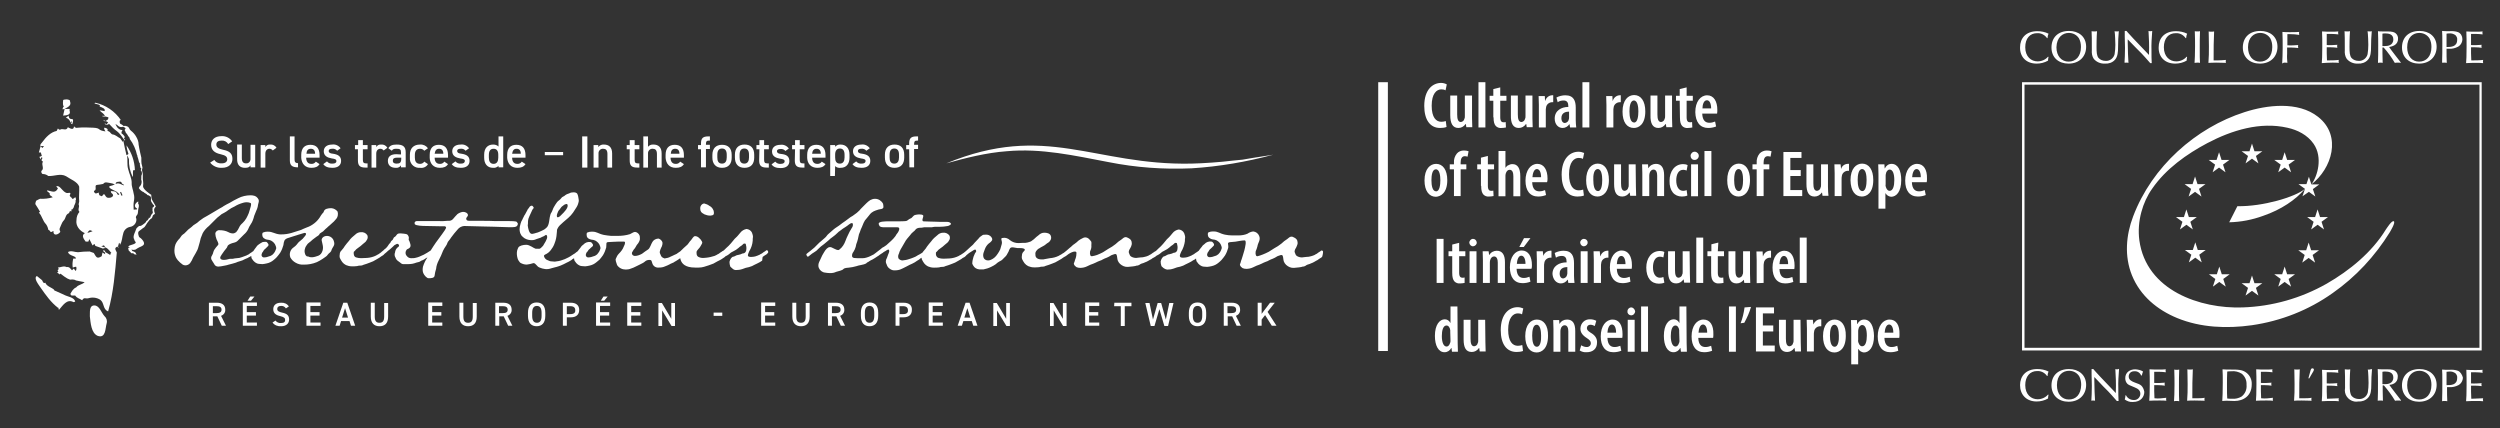 <?xml version="1.0" encoding="utf-8"?>
<!-- Generator: Adobe Illustrator 27.9.0, SVG Export Plug-In . SVG Version: 6.00 Build 0)  -->
<svg version="1.1" id="Calque_2" xmlns="http://www.w3.org/2000/svg" xmlns:xlink="http://www.w3.org/1999/xlink" x="0px" y="0px"
	 width="1010px" height="173px" viewBox="0 0 1010 173" style="enable-background:new 0 0 1010 173;" xml:space="preserve">
<rect x="0" y="0" width="1010" height="173" fill="#333333" stroke="none"/>
<style type="text/css">
	.st0{fill:#FFFFFF;}
</style>
<g id="Groupe_79" transform="translate(0 0)">
	<g>
		<g id="Groupe_78" transform="translate(0 0)">
			<path id="Tracé_167" class="st0" d="M199.2,67.8c0.8,0.1,1.6-0.2,2.2-0.8v0.6h1.9V55.1h-1.9v4.1c-0.6-0.6-1.4-0.8-2.2-0.8
				c-2.2,0-3.6,1.5-3.6,4.1v1.2C195.6,66.1,196.8,67.8,199.2,67.8 M197.5,62.6c0-1.6,0.6-2.5,1.9-2.5c1.3,0,1.9,0.9,1.9,2.4v1.2
				c0,1.4-0.5,2.5-1.9,2.5s-1.9-1.1-1.9-2.5V62.6z M186.2,66.1c-0.8,0.1-1.6-0.2-2.2-0.9l-1.5,1.1c0.7,1,1.8,1.5,3.7,1.5
				c2.3,0,3.5-1.1,3.5-2.8c0-1.9-1.3-2.6-3.3-2.9c-1.1-0.1-1.7-0.4-1.7-1.1s0.6-0.9,1.4-0.9c0.8-0.1,1.5,0.2,2,0.8l1.4-1
				c-0.8-1.1-2.1-1.7-3.4-1.5c-2.2,0-3.4,1.1-3.4,2.7c0,1.9,1.5,2.6,3.2,2.9c1.4,0.2,1.9,0.4,1.9,1.1
				C187.7,65.8,187.2,66.1,186.2,66.1 M125.8,67.8c1.6,0,2.6-0.4,3.3-1.5l-1.5-1c-0.4,0.6-1.1,1-1.9,0.9c-1.4,0-2-1.1-2-2.5l0,0h5.4
				v-1c0-2.7-1.2-4.2-3.7-4.2c-2.4,0-3.7,1.4-3.7,4.1v1.2C121.9,66.1,123.2,67.8,125.8,67.8 M125.6,60.1c1.1,0,1.7,0.7,1.7,2h-3.5
				C123.9,60.8,124.4,60.1,125.6,60.1 M471,129.1l-1.9-6.7h-1.4l-1.9,6.7l-1.4-6.7h-1.7l2.2,9.3h1.5l2-6.8l2,6.8h1.5l2.2-9.3h-1.7
				L471,129.1z M227.5,61.4h-7.4v1.3h7.4V61.4z M450.1,123.7h2.7v8h1.6v-8h2.7v-1.4h-6.9L450.1,123.7z M209,67.8
				c1.6,0,2.6-0.4,3.3-1.5l-1.5-1c-0.4,0.6-1.1,1-1.9,0.9c-1.4,0-2-1.1-2-2.5l0,0h5.4v-1c0-2.7-1.2-4.2-3.7-4.2
				c-2.4,0-3.7,1.4-3.7,4.1v1.2C205.1,66.1,206.4,67.8,209,67.8 M208.7,60.1c1.1,0,1.7,0.7,1.7,2h-3.5
				C207.1,60.8,207.6,60.1,208.7,60.1 M120.4,67.6v-1.7c-1.2,0-1.4-0.6-1.4-1.6v-9.2h-1.9v9.7C117.1,66.9,118.1,67.6,120.4,67.6
				 M144.6,64.8c0,2.1,0.8,2.9,3,2.9h0.9v-1.7h-0.7c-1,0-1.2-0.5-1.2-1.5v-4.2h1.9v-1.7h-1.9v-2h-1.9v2h-1.3v1.7h1.2V64.8z
				 M438.4,131.6h5.7v-1.3H440v-2.8h3.7v-1.4H440v-2.5h4.1v-1.4h-5.7V131.6z M160.1,62.3c-1.9,0-3.4,0.7-3.4,2.7
				c0,1.8,1.2,2.8,3.2,2.8c0.8,0.1,1.7-0.3,2.1-1v0.8h1.9v-6.1c0-2.4-1.3-3.1-3.6-3.1c-1.8,0-2.8,0.4-3.4,1.5l1.4,1
				c0.4-0.7,0.9-0.8,1.9-0.8c1.4,0,1.8,0.3,1.8,1.5v0.8L160.1,62.3z M162.1,64.2c0,1.6-0.7,1.9-1.9,1.9c-0.9,0-1.5-0.3-1.5-1.2
				c0-0.8,0.5-1.2,1.6-1.2h1.8L162.1,64.2z M152,62.1c0-1.3,0.7-2,1.7-2c0.5,0,1,0.3,1.3,0.7l1.5-1.1c-0.5-0.9-1.5-1.4-2.5-1.3
				c-0.8-0.1-1.6,0.3-2,1v-0.8h-1.9v9.1h1.9V62.1z M177.7,67.8c1.6,0,2.6-0.4,3.3-1.5l-1.5-1c-0.4,0.6-1.1,1-1.9,0.9
				c-1.4,0-2-1.1-2-2.5l0,0h5.4v-1c0-2.7-1.2-4.2-3.7-4.2c-2.4,0-3.7,1.4-3.7,4.1v1.2C173.7,66.1,175.1,67.8,177.7,67.8 M177.4,60.1
				c1.1,0,1.7,0.7,1.7,2h-3.5C175.8,60.8,176.3,60.1,177.4,60.1 M429.4,128.8l-3.8-6.4h-1.4v9.3h1.5v-6.3l3.8,6.3h1.4v-9.3h-1.5
				V128.8z M107.2,62.1c0-1.3,0.7-2,1.7-2c0.5,0,1,0.3,1.3,0.7l1.5-1.1c-0.5-0.9-1.5-1.4-2.5-1.3c-0.8-0.1-1.6,0.3-2,1v-0.8h-1.9
				v9.1h1.9V62.1z M134.3,66.1c-0.8,0.1-1.6-0.2-2.2-0.9l-1.5,1.1c0.7,1,1.8,1.5,3.7,1.5c2.3,0,3.5-1.1,3.5-2.8
				c0-1.9-1.3-2.6-3.3-2.9c-1.1-0.1-1.7-0.4-1.7-1.1s0.6-0.9,1.4-0.9c0.8-0.1,1.5,0.2,2,0.8l1.4-1c-0.8-1.1-2.1-1.7-3.4-1.5
				c-2.2,0-3.4,1.1-3.4,2.7c0,1.9,1.5,2.6,3.2,2.9c1.4,0.2,1.9,0.4,1.9,1.1C135.9,65.8,135.3,66.1,134.3,66.1 M169.7,67.8
				c1.3,0.2,2.6-0.4,3.2-1.5l-1.5-1c-0.4,0.6-1,0.9-1.7,0.9c-1.6,0-2.1-1.1-2.1-2.5v-1.1c0-1.6,0.7-2.5,2.1-2.5
				c0.7,0,1.3,0.3,1.7,0.8l1.5-1c-0.7-1-1.9-1.6-3.2-1.5c-2.6,0-4.1,1.5-4.1,4.1v1.2c-0.2,2.1,1.3,3.9,3.4,4.1
				C169.3,67.8,169.5,67.8,169.7,67.8 M534.5,101.6c-0.1-0.3-0.3-0.4-0.6-0.4c-0.3,0-0.2,0.2-0.6,0.4c-0.4,0.2-0.9,0.6-1.3,0.9
				c-0.5,0.2-0.9,0.5-0.9,0.5c-0.5,0.2-0.9,0.4-1.4,0.5c-0.6,0.2-1.3,0.3-2,0.3c-0.6,0-1.2,0.2-1.7,0.2c-0.7,0-1.5-0.2-2.1-0.6
				c-0.3-0.2-0.5-0.5-0.6-0.9c0-0.1-0.2-0.4-0.2-0.5c-0.3-0.7,0.3-1.6,0.5-1.9c0.3-0.5,0.4-1,0.6-1.5c0.1-0.5,0-0.9-0.1-1.4
				c-0.3-0.7-0.7-1-1.8-1.5c-0.2-0.1-0.4-0.1-0.6-0.1c-0.7,0-1.1,0.6-1.7,1c-0.8,0.5-1.6,1.1-2.3,1.8c-0.9,0.7-1.9,1.4-2.9,1.9
				c-0.5,0.3-1.5,1-2.2,1.4c-0.8,0.4-1.6,0.8-2.4,1.1c-0.7,0.3-1.4,0.5-2.1,0.7c-0.1,0-0.2,0-0.3,0c-0.2-0.1-0.4-0.2-0.4-0.4
				c-0.2-0.5-0.2-1.1-0.1-1.6c0.3-0.6,0.5-1.3,0.7-2c0.2-1.5,1.4-2.5,0.7-4.2c-0.4-1-1.3-1.7-2.4-1.8c-0.8,0.1-1.6,0.4-2.3,0.9
				c-1.1,0.5-2.4,0.7-3.6,0.7c-0.5,0-2.1,0-2.6,0c-1,0-1.9-0.1-2.9-0.3c-2.3-0.5-2.7-1.3-4.6-1.3h-0.4c-0.5,0-1,0.1-1.5,0.3
				c-0.6,0.1-0.5,1.1-0.3,1.7c0.2,0.5,0.7,0.8,1.1,1c0.9,0.4,1.2,0.1,2.3,0.6c0.9,0.5,1.6,1.2,1.9,2.2c0.1,0.3,0.2,0.6,0.2,0.9
				c-0.1,0.4-0.3,0.9-0.5,1.3s-0.5,0.8-0.9,1.2c-0.4,0.3-0.8,0.6-1.3,0.7c-0.7,0.3-1.5,0.5-2.3,0.5c-0.4,0-0.8-0.3-0.9-0.7
				c-0.1-0.3,0-0.6,0.1-0.9c0.2-0.6,0.3-0.4,0.6-1c0.3-0.6,0.5-0.6,0.9-1c0.3-0.4,0.5-0.4,0.8-0.8c0.3-0.3,0.5-0.5,0.3-1
				c-0.1-0.2-0.6-0.9-0.9-0.9c-1.1-0.2-2.2,0.2-2.9,1c-0.4,0.3-0.8,0.6-1,1c-0.3,0.4-1.1,1.3-1.4,1.8l0,0c-0.2,0-0.2,0.2-0.6,0.4
				c-0.4,0.2-0.9,0.6-1.3,0.9c-0.5,0.2-0.9,0.5-0.9,0.5c-0.6,0.3-1.2,0.5-1.8,0.7c-0.5,0.1-1,0.2-1.6,0.2h-0.3c-0.3,0-0.9-0.1-1-0.5
				c-0.2-0.6,0.4-1.5,0.5-1.9c0.8-1.3,1.3-2.8,1.5-4.3c0-0.5,0-1,0.1-1.5c0-0.6-0.2-1.1-0.4-1.7c-0.4-0.9-1.3-1.4-2.2-1.5
				c-1,0.2-1.9,0.7-2.5,1.5c-0.6,0.7-1.2,1.5-1.9,2.1c-0.7,0.6-0.8,1-1.9,2.2c-0.6,0.7-1.2,1.3-1.9,1.9c-0.5,0.4-0.7,0.8-1.2,1.1
				c-0.1,0-0.1,0.1-0.2,0.1l0,0c-0.1,0-0.1,0.1-0.2,0.1c0,0-0.1,0-0.1,0.1c-0.4,0.2-0.9,0.6-1.3,0.9c-0.5,0.2-0.9,0.5-0.9,0.5
				c-0.3,0.1-0.8,0.4-1.4,0.5c-0.6,0.2-1.3,0.3-2,0.3c-0.6,0-1.2,0.2-1.7,0.2c-0.7,0-1.5-0.2-2.1-0.6c-0.3-0.2-0.5-0.5-0.6-0.9
				c0-0.1-0.2-0.4-0.2-0.5c-0.3-0.7,0.3-1.6,0.5-1.9c0.3-0.5,0.5-1,0.6-1.5s0-0.9-0.1-1.4c-0.3-0.7-0.7-1-1.8-1.5
				c-0.2-0.1-0.4-0.1-0.6-0.1c-0.7,0-1.1,0.6-1.7,1c-0.8,0.5-1.6,1.1-2.3,1.8c-0.9,0.7-1.9,1.4-2.9,1.9c-0.5,0.3-1.5,1-2.2,1.4
				c-0.8,0.4-1.6,0.8-2.4,1.1c-0.6,0.2-1.3,0.4-2,0.5c-0.1,0-0.2,0-0.3,0c-0.2-0.1-0.4-0.2-0.4-0.4c-0.2-0.5-0.2-1.1-0.1-1.6
				c0.4-0.8,0.6-1.6,0.5-2.4c0-0.7,0.1-1,0-1.4c-0.2-0.3-0.4-0.6-0.7-0.9c-0.5-0.6-1.1-0.9-1.8-0.9c-0.3,0-0.7,0.1-1,0.3
				c-0.6,0.3-1.2,0.6-1.7,1c-0.5,0.5-1.1,1-1.7,1.4c-0.6,0.3-1.3,1.2-1.7,1.4c-0.4,0.3-1,0.9-1.5,1.3l-1,0.8
				c-0.4,0.2-0.8,0.5-1.1,0.7c-0.5,0.2-0.9,0.5-0.9,0.5c-1.2,0.6-2.4,0.9-3.7,1c-0.3,0-2.4,0.5-2.7,0.5c-0.7,0-1.3,0-1.9-0.2
				c-0.5-0.2-0.9-0.5-1.1-1c-0.1-0.3-0.1-0.6-0.1-0.9c-0.1-0.5,0.1-1,0.4-1.4s0.7-0.8,1.2-1c0.6-0.5,2-1,2.6-1.6s1.3-0.7,1.7-1.4
				c0.5-0.6,0.6-1.4,0.3-2.1c-0.4-1-1.7-1.2-2.6-1.2s-1.7,0.4-2.3,1c-0.3,0.2-0.6,0.5-0.9,0.7c-0.7,0.7-1.4,1.3-2.2,1.8
				c-1,0.4-2,0.7-3.1,0.6c-1,0-1.4,0.1-1.9,0.1c-1.3,0-2.5-0.4-3.5-1.2c-0.7-0.7-1.8-1.1-2.8-0.9c-1.4,0-0.1,1.2-0.5,2.5
				c-0.2,0.7-0.4,1.4-0.6,2.1c-0.3,0.7-0.7,1.3-1.1,1.9s-0.8,1.1-1.3,1.5c-0.4,0.3-0.8,0.6-1.3,0.8c-0.3,0.2-0.6,0.2-1,0.3h-0.3
				c-0.8,0-1.6-0.5-1.8-1.3c-0.2-0.8-0.1-1.5,0.2-2.2l0.4-1.1c0.3-0.8,0.8-1.6,1.5-2.2c0.5-0.4,0.8-0.5,1.3-1.2
				c0.2-0.3,0.2-0.6,0.1-0.9c-0.3-0.8-1.1-1.4-2-1.5c-0.5,0-0.6,0-0.8,0c-0.4,0-0.8,0-1.1,0.2c-0.6,0.4-1.2,0.8-1.6,1.4l-1.7,1.8
				c-0.2,0.3-0.4,0.5-0.7,0.8l-0.8,0.7c0,0-0.7,0.7-1.3,1.2c-0.4,0.4-0.9,0.8-1.4,1.2l0,0c-0.4,0.2-0.8,0.6-1.2,0.8
				c-0.5,0.2-0.9,0.5-0.9,0.5c-1.2,0.6-2.4,0.9-3.7,1c-0.3,0-2.1,0.1-2.4,0.1c-0.7,0-1.4-0.1-2-0.3c-0.5-0.1-0.9-0.7-1-1
				c-0.1-0.3-0.1-0.5-0.1-0.8c0-0.7,0.1-0.4,0.5-0.9c0.3-0.4,0.7-0.8,1.2-1.1c0.7-0.5,1.4-1,2-1.6s1.2-0.8,1.5-1.5
				c0.5-0.6,0.6-1.4,0.3-2.1c-0.6-0.9-1.6-1.3-2.6-1.2c-0.9,0-1.7,0.4-2.3,1c-0.9,0.7-1.8,1.5-2.5,2.5c-0.6,0.7-1.2,1.4-1.7,2.1
				c-0.3,0.5-0.7,1.1-1.1,1.5c-0.3,0.3-0.5,0.6-0.7,0.9c-0.4,0.2-0.8,0.6-1.3,0.8c-0.5,0.2-0.9,0.5-0.9,0.5
				c-0.4,0.3-0.9,0.5-1.4,0.7c-0.7,0.3-1.3,0.5-2,0.7c-0.8,0.3-1.7,0.4-2.5,0.5c-0.6,0-1.2-0.3-1.6-0.8c-0.2-0.5-0.2-1.1,0-1.6
				c0.2-0.4,0.3-0.7,0.4-1.1c0.3-0.7,0.6-1.3,1-1.9l1.1-1.9c0.3-0.5,0.6-1.1,1-1.5l1.1-1.3c0.4-0.6,0.9-1.1,1.4-1.5
				c0.8-0.5,0.8-1.1,1.6-1.4c0.3-0.1,0.6-0.2,0.9-0.2c0.4,0,0.9,0,1.3-0.1c0.3-0.1,0.6-0.1,0.9-0.1h1c0.6,0,1,0,1.5,0
				c0.2,0,0.5,0,0.7-0.1c0.5-0.1,1-0.1,1.5-0.1h1.3c1,0,2.1-0.1,3.1-0.3c0.4,0,1.5-0.6,1.4-0.9c-0.1-0.4-0.7-0.8-1.7-0.8
				c0,0-1.7,0-3,0c-1,0-1.8-0.1-3.4-0.1c-1.2,0-3-0.1-3-0.1c-0.2,0-0.3-0.1-0.4-0.3c-0.2-0.5,0.4-1.5,0.3-2
				c-0.2-0.5-1.3-0.5-1.7-0.5c-0.5,0-1,0.1-1.5,0.2c-1,0.2-1.1,1.2-2.1,1.5c-0.8,0.3-1,1-2,1c0,0-0.8,0.1-2.5,0.1h-4.5
				c-0.7,0-3.7,0-3.7,0.9c0,0.2,0,0.3,0.1,0.5l0.1,0.2c0.2,0.7,1,0.8,2.2,0.8h0.3c0.8,0,1.7,0,2.7,0h1.8c0.6,0,1,0,1.1,0.5
				s-0.4,1.5-1,2.2c-0.6,0.7,0.1,0.2-1.4,1.9c-0.3,0.3-0.6,0.6-0.9,0.9c-0.3,0.3-0.4,0.4-1,0.9c-0.6,0.6-1.2,1.1-1.9,1.5
				c-0.5,0.2-0.9,0.5-1.3,0.9l-1.3,1c-0.5,0.4-0.8,0.6-0.9,0.7l0,0c-0.2,0.1-0.4,0.3-0.5,0.4c-0.4,0.2-0.8,0.4-1.2,0.6
				c-0.5,0.3-1.1,0.5-1.7,0.7c-0.6,0.2-1.2,0.3-1.8,0.3c-0.8,0-1.2,0-1.7,0c-0.4,0-1.6-0.1-1.7-0.1c-0.3-0.1-0.5-0.2-0.7-0.4
				c-0.2-0.8,0-1.5,0.5-2.1c0.4-0.6,0.7-1.3,0.9-2c0.1-0.7,0.3-1.4,0.6-2.1c0.2-0.7,0.4-1.3,0.5-2c0.1-0.7,0.3-1.3,0.6-1.9
				c0.2-0.7,0.5-1.4,0.8-2c0.3-0.8,0.6-1.5,0.7-1.7c0.3-0.7,0.7-1.3,1.3-1.9l0.9-1.1c0.3-0.4,0.6-0.8,1-1.1c0.5-0.4,1.1-0.7,1.7-0.9
				c0.8-0.3,1.5-0.5,2.3-0.6c1.1-0.3,0.8-1,0.7-1.8c0-0.1,0-0.3-0.1-0.4c-0.6-1.1-1.8-1.9-3.1-1.9h-0.2c-0.6,0-1.2,0.2-1.8,0.5
				c-0.6,0.4-1.1,0.8-1.6,1.3l-1,1c-0.5,0.6-1,0.9-1.8,1.9c-0.7,0.7-1.4,1.3-2.2,1.8c-0.7,0.6-1.1,0.6-2.2,1.5
				c-0.8,0.6-2,1.5-2.5,1.8c-0.9,0.7-1.8,1.4-2.8,2c-0.5,0.3-2.1,1.8-2.6,2.2c-1,0.8-0.8,1.1-1.8,1.9c-0.6,0.5-1.8,1.6-2.1,1.8
				c-0.4,0.3-1.3,1.4-2,2c-0.6,0.5-1.2,1-1.7,1.4c-0.3,0.3-0.9,0.6-1.4,1.1c-0.1,0.1-0.2,0.4-0.1,0.5c0.1,0.3,0.3,0.5,0.5,0.7
				c0.3,0,0.6-0.4,0.8-0.5c1.3-1.2,2.5-1.5,3.3-2.5c0.8-0.8,1.6-1.5,2.5-2.1c0.6-0.5,1.2-1,1.8-1.5c0.5-0.5,1.1-1,1.7-1.4
				c0.7-0.5,1.3-1,1.9-1.6c0.3-0.3,0.7-0.7,1.1-0.9c0.7-0.6,1.5-1.1,2.3-1.6c1-0.6,1.7-1.5,2.5-1.5c0.2,0,0.2,0.1,0.3,0.2
				c0.2,0.6,0,1.3-0.4,1.8c-0.6,1-1.2,2-1.6,3c-0.3,0.7-0.7,1.4-0.9,2.1c-0.5,1.4-1.3,2.7-2.5,3.6c-0.1,0.1-0.3,0.2-0.5,0.2
				c-0.7,0-1.7-0.7-2.7-1.1c-0.2-0.1-0.4-0.1-0.6-0.1c-0.9,0-1.7,0.9-2.4,2.1l-0.7,1.2c-0.5,1-0.9,2-1.3,2.8
				c-0.3,0.7-0.4,1.6-0.1,2.3c0.4,1,1.4,1.8,2.5,1.9c0.6,0.1,1.3,0.2,2,0.2c0.9,0,1.7-0.1,2.5-0.5c1-0.3,2.5-0.6,2.9-1.1
				c0.6-0.6,1.7-0.5,2.2-0.6c1-0.1,2.1-0.3,3.1-0.6c0.9-0.4,2.9-0.5,3.9-1.1c0.1-0.1,0.2-0.1,0.2-0.2c0.3-0.3,0.8-0.4,1.1-0.7
				c0.4-0.3,0.9-0.5,1.3-0.7c0.1-0.1,0.5-0.3,1-0.6c0.3-0.2,0.6-0.4,0.9-0.6c0.2-0.1,0.3-0.2,0.5-0.3c0.3-0.3,0.7-0.5,1.1-0.8
				c0.5-0.3,0.7-0.4,1-0.7c0.4-0.3,0.7-0.3,1-0.6c0.5-0.3,0.7-0.4,0.9-0.4c0.1,0,0.3,0.1,0.3,0.3c0.2,0.5-0.2,1.1-0.3,1.5
				c-0.2,0.3-0.3,1-0.6,1.6c-0.5,0.8-0.6,1.8-0.1,2.6c0.2,0.7,0.6,1.3,1.2,1.7c0.5,0.4,1.2,0.7,1.8,0.7c0.5,0,1,0,1.5-0.1
				c0.7-0.1,1.4-0.4,2-0.7l1.4-0.7c2-1,1.2-0.7,2-1c0.4-0.2,0.7-0.3,1-0.5c0.7-0.3,1-0.7,1.6-1c0.4-0.2,0.7-0.4,1-0.7
				c0.2-0.2,0.4-0.3,0.6-0.4c0,0.2,0.1,0.4,0.1,0.6c0.3,0.6,0.6,1.2,1,1.7s0.9,0.9,1.5,1.2c0.7,0.3,1.5,0.5,2.4,0.5
				c0.7,0,1.4,0,2.1-0.1c0.3-0.1,0.7-0.2,1.1-0.2h0.3c0.4,0,0.8-0.1,1.1-0.3c0.9-0.2,1.7-0.6,2.6-0.9s1.8-0.7,2.7-1.3l1.2-0.7
				c0.3-0.3,0.7-0.5,1.1-0.7c0.1,0,0.2-0.1,0.3-0.2l0.1-0.1c0.2-0.1,0.4-0.3,0.5-0.5l0,0c0.3-0.2,0.5-0.4,1.1-0.9
				c0.6-0.4,1.2-0.8,1.9-1.2c0.2-0.1,0.4-0.2,0.6-0.2c0.1,0,0.2,0.1,0.3,0.3c0.2,0.6,0,0.6-0.4,1.2c-0.2,0.5-0.4,0.9-0.6,1.4
				c-0.3,0.9-0.5,1.9-0.5,2.8c0,0.1,0.1,0.2,0.4,0.8c0.5,0.9,1.4,1.4,2.4,1.5c0.3,0,0.5,0,1,0c0.3,0,0.6,0,0.8,0c1-0.2,2-0.5,3-1
				c0.7-0.3,1.3-0.7,1.9-1.1c0.4-0.4,0.8-0.7,1.3-1c0.6-0.3,1.2-0.6,1.6-1.1c0.2-0.3,0.7-0.6,1.2-1.2c0.5-0.6,0.6-1.1,0.9-1.5
				c0.2-0.2,0.3-0.9,0.7-1.5c0.2-0.4,0.6-0.5,1-0.5c0.7,0,1.6,0.3,2.1,0.3c0.3,0,0.5,0,0.9,0c0.9,0,1.9,0.1,2,0.6
				c0.1,0.2,0,0.3-0.2,0.5c-1.2,1.2-0.8,1.5-1,2.4c0,0.3,0,0.6,0.1,0.9c0.3,0.6,0.6,1.2,1,1.7s0.9,0.9,1.5,1.2
				c0.7,0.3,1.5,0.5,2.4,0.5c0.7,0,1.4,0,2.1-0.1c0.3-0.1,0.7-0.2,1.1-0.2h0.3c0.4,0,0.8-0.1,1.1-0.3c0.9-0.2,1.7-0.6,2.6-0.9
				s1.8-0.7,2.7-1.3l1.2-0.7c0.4-0.3,0.8-0.6,1.2-0.8l0,0c0.1,0,0.1-0.1,0.2-0.1c0.1-0.1,0.1-0.1,0.2-0.1c0.4-0.3,0.9-0.7,1.2-0.9
				c0.4-0.3,0.9-0.5,1.3-0.7c0.4-0.2,0.9-0.3,1.3-0.3c0.3,0,0.5,0.2,0.6,0.4c0,0.8-0.1,1.7-0.4,2.5c-0.3,0.6-0.3,1.2-0.6,1.7
				c-0.1,0.2-0.1,0.4,0,0.6c0.2,0.5,0.6,0.8,1,1.1c0.5,0.2,0.9,0.3,1.5,0.3c0.9,0,1.9-0.2,2.7-0.6c0.7-0.3,0.8-0.4,1.5-0.7
				c0.7-0.2,1.3-0.5,2-0.8c0.6-0.3,1.2-0.6,1.8-0.8c0.4-0.1,0.8-0.3,1.1-0.5c0.5-0.3,1.1-0.5,1.6-0.7c1.5-0.6,1.5-1,2.7-1.3
				c0.3-0.1,0.5-0.2,0.8-0.2c0.2,0,0.4,0.1,0.5,0.3c0.3,0.8,0.2,1.6,0.5,2.4c0.2,0.5,0.5,0.9,0.9,1.3c0.9,0.8,2,1.3,3.2,1.2
				c0.4,0,1.6-0.2,2-0.2c0.5-0.1,1-0.1,1.4-0.3c0.6,0,1.1-0.2,1.6-0.6c0.7-0.4,1.1-0.3,1.8-0.7c0.5-0.2,1.1-0.4,1.5-0.7
				c0.4-0.3,1.1-0.6,1.1-0.6c0.3-0.3,0.7-0.5,1.1-0.7c0.4-0.2,0.7-0.4,1-0.7c0.3-0.2,0.9-0.4,1.5-0.9c0.5-0.5,1.1-0.9,1.8-1.2
				c0.7-0.3,1.4-0.8,2-1.3c0.4-0.4,0.8-0.7,1.3-1c0.9-0.7,0.6-0.8,1.3-0.8c0.2,0,0.4,0.1,0.4,0.3c0.2,0.7,0.3,1.4,0.2,2.1
				c0,0.9-0.6,1.6-1.5,1.6l0,0c-0.6,0.3-1.2,0.5-1.8,0.6c-0.7,0-1.3,0.6-1.9,0.8c-0.7,0-1.4,1.1-1.6,2.1c0,0.6,0.1,1.2,0.3,1.8
				c0.1,0.3,0.3,0.3,0.9,0.9c0.4,0.3,0.9,0.5,1.4,0.6c0.9,0,1.7-0.1,2.6-0.4l1.4-0.5c0.8-0.1,1.7-0.4,2.5-0.7
				c0.6-0.3,1.3-0.7,2.2-1.1c0.7-0.3,1.3-0.7,1.9-1.1l0.6-0.3c0.2-0.2,0.4-0.3,0.5-0.4c0,0.4,0.1,0.8,0.2,1.1c0,0.1,0.1,0.2,0.2,0.3
				c0.6,1,1.6,1.8,2.7,1.9c0.4,0,1,0.1,1.4,0.1c0.6,0,1.2-0.2,1.8-0.3c1-0.2,2-0.7,2.8-1.4c0.4-0.3,0.8-0.7,1.2-1.1
				c0.5-0.5,1-1.3,1.4-1.8c0.6-1,1-2,1.3-3.1c0.2-1.5-0.7-2.1,0.8-2.3c0.5,0,1.9-0.2,2.2-0.2c0.7-0.1,1.1-0.2,1.7-0.3
				s1.3-0.2,1.9-0.2c0.2,0,0.3,0.1,0.4,0.3c0.1,0.5,0.1,1,0,1.4c-0.1,0.8-0.3,1.6-0.5,2.4c-0.4,1.3-0.9,3.1-1.1,3.6
				c-0.3,0.6-0.3,1.2-0.6,1.8c-0.1,0.2-0.1,0.4,0,0.6c0.2,0.5,0.6,0.8,1,1.1c0.5,0.2,0.9,0.3,1.5,0.3c0.9,0,1.9-0.2,2.7-0.6
				c0.7-0.3,0.8-0.4,1.5-0.7c0.7-0.2,1.3-0.5,2-0.8c0.6-0.3,1.2-0.6,1.8-0.8c0.4-0.1,0.8-0.3,1.1-0.5c0.5-0.3,1.1-0.5,1.6-0.7
				c1.5-0.6,1.5-1,2.7-1.3c0.3-0.1,0.5-0.2,0.8-0.2c0.2,0,0.4,0.1,0.5,0.3c0.3,0.8,0.2,1.6,0.5,2.4c0.2,0.5,0.5,0.9,0.9,1.3
				c0.9,0.8,2,1.3,3.2,1.2c0.4,0,1.6-0.2,2-0.2c0.5-0.1,1-0.1,1.4-0.3c0.6,0,1.1-0.2,1.6-0.6c0.7-0.4,1.1-0.3,1.8-0.7
				c0.5-0.2,1.1-0.4,1.5-0.7c0.4-0.3,1.1-0.6,1.1-0.6c0.5-0.4,1-0.7,1.5-1c0.2-0.1,0.4-0.3,0.5-0.5
				C534.6,102.1,534.5,101.7,534.5,101.6 M308.1,103.8c0.5-0.4,1-0.7,1.5-1c0.2-0.1,0.4-0.3,0.5-0.5c0.4-0.2,0.2-0.6,0.2-0.8
				c-0.1-0.3-0.3-0.4-0.6-0.4c-0.3,0-0.2,0.2-0.6,0.4c-0.4,0.2-0.9,0.6-1.3,0.9c-0.5,0.2-0.9,0.5-0.9,0.5c-0.6,0.3-1.2,0.5-1.8,0.7
				c-0.5,0.1-1,0.2-1.6,0.2h-0.3c-0.3,0-0.9-0.1-1-0.4c-0.2-0.6,0.4-1.5,0.5-1.9c0.8-1.3,1.3-2.8,1.4-4.3c0-0.5,0-1,0.1-1.5
				c0-0.6-0.2-1.1-0.4-1.7c-0.4-0.9-1.3-1.4-2.2-1.5c-1,0.2-1.9,0.7-2.5,1.5c-0.6,0.7-1.2,1.5-1.9,2.1c-0.7,0.6-0.8,1-1.9,2.2
				c-0.6,0.7-1.2,1.3-1.9,1.9c-0.5,0.4-0.7,0.8-1.2,1.1c-0.1,0-0.1,0.1-0.2,0.1l0,0c-0.1,0-0.1,0.1-0.2,0.1c0,0-0.1,0-0.1,0.1
				c-0.4,0.2-0.9,0.6-1.3,0.9c-0.5,0.2-0.9,0.5-0.9,0.5c-0.5,0.3-1.1,0.5-1.6,0.6c-0.6,0.2-1.1,0.3-1.7,0.4c0,0-1.3,0.2-1.8,0.2
				c-0.8,0.1-1.7-0.1-2.4-0.5c-0.2-0.2-0.4-0.4-0.5-0.7c-0.1-0.4-0.1-0.9-0.1-1.3c0.2-0.7,1.2-1.4,1.6-2.2c0.4-0.8,0.6-0.9,0.7-1.4
				c0-0.2,0-0.3-0.1-0.5c-0.3-0.6-0.7-1.1-1.2-1.5c-0.4-0.4-1-0.7-1.6-0.7c-0.7,0-1.2,1.2-1.7,1.7c-0.6,0.5-1,1.6-2,2.3
				c-0.6,0.5-1.2,1.1-1.7,1.6c-0.2,0.1-0.3,0.3-0.4,0.4s-0.2,0.2-0.4,0.3c-0.4,0.2-0.8,0.6-1.3,0.9c-0.5,0.2-0.9,0.4-0.9,0.4
				c-0.3,0.1-0.9,0.5-1.5,0.7c-0.7,0.4-1.5,0.6-2.3,0.7c-0.1,0-0.3,0-0.4-0.1c-0.6-0.2-1.1-0.6-1.3-1.3l-0.3-0.7
				c-0.3-0.7,0.5-2.2,0.8-2.8c0.2-0.5,0.3-1.1,0.2-1.7c-0.3-0.7-0.9-1.2-1.5-1.4c-0.1,0-0.2,0-0.3,0c-0.9,0.1-1.7,0.5-2.2,1.3
				c-0.6,0.9-1,2.6-1.8,3.1s-1.6,1.1-2.4,1.7c-0.9,0.5-1.9,0.9-2.9,0.9c-0.4,0-0.9-0.2-1.1-0.6c-0.3-0.8,0-0.8,0.4-1.6
				c0.3-0.6,0.6-0.6,1.1-1.6s0.9-1.1,1.2-1.8c0.3-0.5,0.5-1.1,0.4-1.7c0-0.3,0-0.6-0.1-0.9c-0.3-0.8-1-1.4-1.8-1.5
				c-0.7,0-1.2,0.5-2.1,0.9c-1.6,0.5-3.3,0.7-5,0.7c-0.5,0-2.1,0-2.6,0c-1-0.1-2-0.2-3-0.4c-2.3-0.5-2.7-1.3-4.6-1.3h-0.4
				c-0.5,0-1,0.1-1.5,0.3c-0.6,0.1-0.4,1.1-0.3,1.7c0.2,0.5,0.6,0.8,1.1,1c0.9,0.4,1.2,0.1,2.3,0.6c0.9,0.5,1.6,1.2,1.9,2.2
				c0.1,0.3,0.2,0.6,0.2,0.9c-0.1,0.4-0.3,0.9-0.5,1.3c-0.2,0.4-0.6,0.8-0.9,1.2c-0.4,0.3-0.8,0.6-1.3,0.7c-0.7,0.3-1.5,0.5-2.3,0.5
				c-0.4,0-0.8-0.3-0.9-0.7c-0.1-0.3,0-0.6,0.1-0.9c0.2-0.6,0.3-0.4,0.7-1c0.3-0.6,0.5-0.6,0.9-1c0.3-0.4,0.5-0.4,0.8-0.7
				c0.3-0.3,0.5-0.5,0.3-1c-0.1-0.2-0.6-0.9-0.9-0.9c-1.1-0.2-2.2,0.2-2.9,1c-0.4,0.3-0.8,0.6-1,1c-0.3,0.4-1.1,1.4-1.4,1.8l0,0
				c-0.2,0-0.2,0.2-0.6,0.4c-0.3,0.3-0.6,0.5-1,0.7c-0.4,0.3-0.8,0.5-1.2,0.8c-0.5,0.3-1,0.6-1.5,0.8c-0.5,0.3-1.1,0.5-1.7,0.7
				c-1,0.4-2.1,0.6-3.2,0.7l-1.2-0.1c-0.6,0-1.1-0.2-1.7-0.5c-0.6-0.2-1-0.6-1.3-1.2c-0.1-0.1-0.1-0.3-0.1-0.4
				c-0.2-0.7,0.8-0.6,1.8-1.5c0.7-0.6,1.2-1.3,1.7-2.1c0.5-0.8,0.8-1.7,1.1-2.6c0.4-1.3,0.5-2.6,0.6-3.9c0-0.3,0-0.5,0.1-0.8
				c0.7-1.5,1.3-1.7,2.4-2.8c1-0.9,1.8-1.5,2.1-1.8c0.7-0.6,1.3-1.3,1.9-2.1c0.4-0.6,0.8-1.3,1.1-1.7c0.5-0.7,0.9-1.5,1.1-2.4
				c0.3-0.9,0-1.2-0.1-2.3c0-0.2-0.2-0.8-0.3-1c-0.2-0.7-1.1-0.8-1.6-0.8c-0.6,0-1.2,0.1-1.7,0.4c-0.6,0.2-1.2,0.4-1.7,0.8
				c-0.4,0.5-1.2,0.5-1.6,1.2c-0.4,0.6-1.2,1-1.6,1.5c-0.6,0.8-0.7,1-1.3,2c-0.4,0.6-0.7,1.8-1,2.2c-0.7,0.9-0.8,2.9-1,3.9
				c-0.4,2.2-1.2,2.4-1.9,3c-0.7,0.4-1.4,0.7-2.1,1c-0.4,0.2-0.8,0.3-1.2,0.4c-0.5,0.2-1.1,0.3-1.6,0.4c-0.9,0-1.2-0.9-1.4-1.5
				s-0.3-1.2-0.4-1.9c0.1-0.5,0.1-1.1,0.1-1.6c0-0.4,0.1-0.8,0.2-1.2l0.4-1c0.2-0.5,0.4-0.9,0.6-1.3c0.2-0.4,0.3-0.7,0.5-1.1
				c0.2-0.5,0.7-0.7,0.6-1.1c-0.1-0.2-0.5-0.7-0.7-0.7c-0.5,0-0.9,0.3-1.1,0.7c-0.2,0.4-0.6,0.6-0.8,1.2c-0.2,0.4-0.4,0.7-0.6,1.1
				c-0.1,0.3-0.4,0.7-0.6,1c-0.2,0.5-0.4,0.8-0.5,1c-0.1,0.4-0.4,0.8-0.7,1.4c-0.1,0.3-0.2,0.6-0.3,0.9l-0.3,1.2
				c0,0.4-0.1,0.7-0.1,1.1c0,0.4,0.1,0.9,0.2,1.3l0.2,0.5c0.2,0.5,0.5,0.9,0.9,1.2c0.8,0.8,1.9,1.2,3,1.3c0.9,0.1,1.7,0,2.5-0.4
				c0.6-0.2,1.2-0.4,1.8-0.6c0.7-0.5,0.6-0.2,1.4-0.7c0.4-0.2,0.5-0.4,0.7-0.4c0.1,0,0.2,0.1,0.3,0.2c0.2,0.4,0.2,0.9,0,1.4
				c-0.3,0.7-0.6,1.4-1.1,2.1c-0.4,0.8-0.3,0.6-1.2,1.5c-0.3,0.3-0.7,0.5-1.1,0.4h-1.1c-0.8-0.2-2.4-1.6-3.8-1.6
				c-1.3,0-2.8,0.4-3.2,1.1c-0.2,0.4-0.4,0.9-0.5,1.3c-0.2,1-0.1,2.1,0.2,3.1c0.2,0.7,0.6,1.2,1,1.7c0.8,0.5,1.7,0.8,2.7,0.8
				c0.9-0.1,1.8-0.3,2.7-0.6c1,0,1.3,1.4,2.5,1.8c0.7,0.3,1.4,0.5,2.2,0.6s1.7,0,2.5-0.3c1.2-0.4,1.8-0.4,2.9-0.8
				c0.4-0.1,1.4-0.5,2.2-0.9c0.9-0.5,1.4-0.7,2-1c0.4-0.2,0.6-0.4,1-0.6c0.3-0.3,0.6-0.5,1-0.7c0.1,0,0.1-0.1,0.1-0.1
				c0,0.3,0.1,0.7,0.2,1c0,0.1,0.1,0.2,0.2,0.3c0.6,1,1.6,1.8,2.7,1.9c0.4,0,1,0.1,1.4,0.1c0.6,0,1.2-0.2,1.8-0.3
				c1-0.2,2-0.7,2.8-1.4c0.4-0.3,0.8-0.7,1.2-1c0.5-0.5,1-1.3,1.4-1.8c0.6-1,1-2,1.3-3.1c0.2-1.5-0.3-2.2,1-2.2
				c0.5,0,1.5-0.1,1.8-0.1c0.7,0,1.7-0.1,2.3-0.1c0.8,0,1.4,0,2.1,0c0.2,0,0.3,0.1,0.4,0.3c0,0.6-0.2,1.2-0.5,1.7
				c-0.4,1.1-1.1,2-1.9,2.8c-0.6,0.6-1,1.3-1.3,2.1c-0.3,0.4,0.2,1.8,0.5,2.6c0.8,1.2,2.1,1.8,3.5,1.8c0.7,0,1.4-0.1,2.1-0.4
				c0.7-0.2,1.3-0.5,1.9-0.8c1-0.5,1.9-0.9,3-1.5c0.8-0.4,1-1.2,2.7-1.2c0.4,0,0.8,0.3,0.8,0.7c0.1,0.3,0.2,0.6,0.3,0.9
				c0.4,1,1.4,1.6,2.5,1.5c0.9,0,1.8-0.1,2.6-0.5c0.6-0.2,1.2-0.5,1.8-0.8c0.4-0.3,1.4-0.6,1.7-0.8c0.3-0.2,0.5-0.4,0.8-0.5
				c0.6-0.3,1.2-0.8,1.8-1.2c0.1,0.3,0.1,0.6,0.2,0.8c0.5,1.4,1.8,3,5.8,3c0.3,0,1.1,0,1.5,0c0.7,0,1.4-0.1,2.1-0.3
				c1.3-0.4,2.6-0.8,3.8-1.3c0,0,1.1-0.6,1.6-0.9l1.2-0.6c0.4-0.2,0.8-0.5,1.1-0.7c0.3-0.2,0.7-0.4,0.9-0.7c0.3-0.2,0.9-0.4,1.5-0.9
				c0.5-0.5,1.1-0.9,1.8-1.2c0.7-0.3,1.4-0.8,2-1.3c0.4-0.4,0.8-0.7,1.3-1c0.9-0.7,0.6-0.8,1.3-0.8c0.2,0,0.4,0.1,0.4,0.3
				c0.2,0.7,0.3,1.4,0.2,2.1c0,0.9-0.6,1.6-1.5,1.6l0,0c-0.6,0.3-1.2,0.5-1.8,0.6c-0.7,0-1.3,0.6-1.9,0.7c-0.7,0-1.4,1.1-1.6,2.1
				c0,0.6,0.1,1.2,0.3,1.8c0.1,0.3,0.3,0.3,0.9,0.9c0.4,0.4,0.9,0.6,1.4,0.6c0.9,0,1.7-0.1,2.6-0.4l1.4-0.5c0.8-0.1,1.7-0.4,2.5-0.7
				c0.6-0.3,1.3-0.7,2.2-1.1c0.7-0.3,1.3-0.7,1.9-1.1L308.1,103.8z M225.1,86.4c0.2-0.7,0.5-1.3,1-1.8c0.7-0.9,0.5-0.9,1.5-1.6
				c0.3-0.3,0.8-0.5,1.2-0.6c0.2,0,0.4,0.1,0.5,0.3c0.1,0.5,0,1-0.3,1.5c-0.2,0.4-0.5,0.8-0.8,1.1c-0.2,0.3-0.5,0.6-0.8,0.9
				c-0.4,0.4-0.8,0.8-1.2,1.2c-0.4,0.2-0.6,0.4-0.8,0.4s-0.4-0.1-0.4-0.3C224.9,87.1,225,86.7,225.1,86.4 M515,122.3h-1.9l-3.4,4.5
				v-4.5h-1.6v9.3h1.6v-2.5l1.4-1.8l2.7,4.3h1.9l-3.6-5.6L515,122.3z M306.7,64.8c0,2.1,0.8,2.9,3,2.9h0.9v-1.7h-0.7
				c-1,0-1.2-0.5-1.2-1.5v-4.2h1.9v-1.7h-1.9v-2h-1.9v2h-1.2v1.7h1.2L306.7,64.8z M330.2,67.8c1.6,0,2.6-0.4,3.3-1.5l-1.5-1
				c-0.4,0.6-1.1,1-1.9,0.9c-1.4,0-2-1.1-2-2.5l0,0h5.4v-1c0-2.7-1.2-4.2-3.7-4.2c-2.4,0-3.7,1.4-3.7,4.1v1.2
				C326.2,66.1,327.6,67.8,330.2,67.8 M329.9,60.1c1.1,0,1.7,0.7,1.7,2h-3.5C328.2,60.8,328.8,60.1,329.9,60.1 M501,125.1
				c0-1.9-1.3-2.8-3.4-2.8h-3.2v9.3h1.6v-3.8h1.8l1.8,3.8h1.7l-2-4C500.4,127.2,501.1,126.2,501,125.1 M497.4,126.5h-1.5v-2.8h1.5
				c1.3,0,2,0.4,2,1.4S498.8,126.5,497.4,126.5 M447.9,65.5c11,2.2,22.3,3,33.5,2.5c11.2-0.7,22.2-2.6,33-5.5
				c-2.8,0.4-5.5,0.9-8.3,1.3l-4.1,0.7l-4.1,0.4c-4.7,0.6-11.8,1.1-16.6,1.2c-39.2,0.8-58.8-16.7-99-0.1c7.9-2.2,16.2-4.3,24.4-4.9
				C420.7,59.8,434.2,62.9,447.9,65.5 M367.4,67.6h1.9v-7.4h1.6v-1.7h-1.6v-0.2c0-1.1,0.2-1.5,1.2-1.5h0.4v-1.7h-0.6
				c-2.2,0-3,0.7-3,2.9v0.6h-1.2v1.7h1.2L367.4,67.6z M348.1,66.1c-0.8,0.1-1.6-0.2-2.2-0.9l-1.5,1.1c0.7,1,1.8,1.5,3.7,1.5
				c2.3,0,3.5-1.1,3.5-2.8c0-1.9-1.3-2.6-3.3-2.9c-1.1-0.1-1.7-0.4-1.7-1.1s0.6-0.9,1.4-0.9c0.8-0.1,1.5,0.2,2,0.8l1.4-1
				c-0.8-1.1-2.1-1.7-3.4-1.5c-2.2,0-3.4,1.1-3.4,2.7c0,1.9,1.5,2.6,3.2,2.9c1.4,0.2,1.9,0.4,1.9,1.1
				C349.6,65.8,349.1,66.1,348.1,66.1 M361.4,67.8c2.7,0,3.9-1.7,3.9-4.1v-1.2c0-2.7-1.4-4.1-3.9-4.1s-3.9,1.5-3.9,4.1v1.1
				C357.5,66.2,358.8,67.8,361.4,67.8 M359.4,62.5c0-1.6,0.6-2.5,1.9-2.5s1.9,0.9,1.9,2.5v1.1c0,1.4-0.5,2.5-1.9,2.5
				c-1.5,0-1.9-1.1-1.9-2.5V62.5z M237.3,55.1h-2.1v12.6h2.1V55.1z M261.8,62.1c-0.1-1,0.6-1.9,1.6-2c0.1,0,0.2,0,0.3,0
				c1,0,1.7,0.5,1.7,2.1v5.5h1.9V62c0-2.6-1.4-3.6-3.3-3.6c-0.9-0.1-1.7,0.3-2.2,0.9v-4.2h-1.9v12.6h1.9V62.1z M273,67.8
				c1.6,0,2.6-0.4,3.3-1.5l-1.5-1c-0.4,0.6-1.1,1-1.9,0.9c-1.4,0-2-1.1-2-2.5l0,0h5.4v-1c0-2.7-1.2-4.2-3.7-4.2
				c-2.4,0-3.7,1.4-3.7,4.1v1.2C269.1,66.1,270.4,67.8,273,67.8 M272.8,60.1c1.1,0,1.7,0.7,1.7,2H271
				C271.1,60.8,271.6,60.1,272.8,60.1 M254.4,64.8c0,2.1,0.8,2.9,3,2.9h0.9v-1.7h-0.7c-1,0-1.2-0.5-1.2-1.5v-4.2h1.9v-1.7h-1.9v-2
				h-2v2h-1.2v1.7h1.2V64.8z M241.8,62.1c-0.1-1,0.6-1.9,1.6-2c0.1,0,0.2,0,0.3,0c1,0,1.7,0.5,1.7,2.1v5.5h1.9V62
				c0-2.6-1.4-3.6-3.3-3.6c-0.9-0.1-1.7,0.3-2.3,1v-0.8h-1.9v9.1h2V62.1z M483.8,122.2c-2.1,0-3.5,1.3-3.5,4.2v1.2
				c0,2.9,1.4,4.2,3.5,4.2s3.5-1.3,3.5-4.2v-1.2C487.3,123.4,485.9,122.2,483.8,122.2 M485.7,127.6c0,2-0.7,2.8-1.9,2.8
				s-1.9-0.8-1.9-2.8v-1.2c0-2,0.7-2.8,1.9-2.8s1.9,0.8,1.9,2.8V127.6z M300.8,67.8c2.7,0,3.9-1.7,3.9-4.1v-1.2
				c0-2.7-1.4-4.1-3.9-4.1s-3.9,1.5-3.9,4.1v1.1C296.9,66.2,298.2,67.8,300.8,67.8 M298.8,62.5c0-1.6,0.6-2.5,1.9-2.5
				s1.9,0.9,1.9,2.5v1.1c0,1.4-0.5,2.5-1.9,2.5c-1.5,0-1.9-1.1-1.9-2.5V62.5z M291.7,67.8c2.7,0,3.9-1.7,3.9-4.1v-1.1
				c0-2.7-1.4-4.1-3.9-4.1s-3.9,1.5-3.9,4.1v1.1C287.8,66.2,289.2,67.8,291.7,67.8 M289.8,62.5c0-1.6,0.6-2.5,1.9-2.5
				s1.9,0.9,1.9,2.5v1.1c0,1.4-0.5,2.5-1.9,2.5c-1.5,0-1.9-1.1-1.9-2.5V62.5z M284.5,82.2c-1,0.1-1.7,1.1-1.6,2.1v0.1
				c0,0.2,0.1,0.5,0.1,0.7c0.3,0.9,1,1.1,1.6,1.5c0.7,0.3,1.5,0.5,2.2,0.5c0.3,0,0.5,0,0.8-0.1c1-0.1,0.9-1,0.7-1.9l-0.1-0.2
				c-0.3-0.8-0.9-1.4-1.7-1.8C286,82.7,285.3,82.4,284.5,82.2 M283.3,67.6h1.9v-7.4h1.6v-1.7h-1.6v-0.2c0-1.1,0.2-1.5,1.2-1.5h0.4
				v-1.7h-0.6c-2.2,0-3,0.7-3,2.9v0.6H282v1.7h1.2v7.3H283.3z M337.4,67.1c0.6,0.6,1.4,0.8,2.2,0.7c2.4,0,3.6-1.7,3.6-4.1v-1.2
				c0-2.6-1.4-4.1-3.6-4.1c-0.8-0.1-1.7,0.3-2.2,0.9v-0.7h-2v12.5h1.9L337.4,67.1z M337.4,62.4c0-1.5,0.7-2.4,1.9-2.4
				c1.3,0,1.9,0.9,1.9,2.5v1.1c0,1.4-0.5,2.5-1.9,2.5c-1.5,0-1.9-1.1-1.9-2.5V62.4z M325.5,127.9c0,1.8-0.6,2.5-1.9,2.5
				s-1.9-0.7-1.9-2.5v-5.6h-1.6v5.6c0,2.7,1.4,3.9,3.5,3.9s3.5-1.1,3.5-3.9v-5.5h-1.6V127.9z M321.1,64.8c0,2.1,0.8,2.9,3,2.9h0.9
				v-1.7h-0.7c-1,0-1.2-0.5-1.2-1.5v-4.2h1.9v-1.7h-1.9v-2h-1.9v2H320v1.7h1.2L321.1,64.8L321.1,64.8z M173,131.6h5.7v-1.3h-4.1
				v-2.8h3.7v-1.4h-3.7v-2.5h4.1v-1.4H173V131.6z M208.9,89.8c-0.2-0.6-2.5-0.4-4-0.5c-0.5,0-1,0-1.6,0h-3.7c-1-0.1-7.9-0.1-9-0.1
				c-0.4,0-0.7,0-1,0c-0.6,0-1.1-0.1-1.2-0.6c-0.3-0.9,0.9-1,0.6-2c-0.1-0.3-0.6-1-2-1c-0.8,0.1-1.5,0.4-2.2,0.9
				c-0.6,0.6-1.2,1.3-1.8,2c-0.5,0.6-1.3,0.8-2.1,0.7c-1.2,0.1-2.4,0.2-3.7,0.1h-5.6c-0.6,0-2,0-3,0s-1.3,0.7-1,1.3
				c0.6,0.6,3,0.7,4.7,0.7l5.2,0.1h2.2c0.2,0,0.4,0.2,0.5,0.4c0.2,0.4-0.9,1.8-1.6,2.8s-1.7,2.3-2.5,3.4c-0.5,0.8-1.4,2-2.1,3.2
				c-0.5,0.3-1,0.6-1.4,0.9c-0.5,0.3-1.1,0.6-1.4,0.8c-0.6,0.3-1,0.4-1.8,0.8c-0.5,0.2-1.1,0.4-1.7,0.5c-0.3,0.1-0.7,0.1-1.1,0.1
				c-0.8,0.1-1.6-0.1-2.1-0.7c-0.2-0.2-0.4-0.5-0.5-0.7c-0.2-0.5-0.2-1,0-1.5c0.4-1,0.7-0.6,1.4-1.2c0.6-0.5,0.6-1.1,0.2-2.2
				c-0.2-0.7-0.3-0.8-0.4-0.9c-0.3-0.9,0.2-0.5-0.1-1.5l-0.1-0.2c-0.4-1-1.1-0.9-3-1.1c-0.2,0-0.4,0-0.5,0c-1.3,0-1.2,0.9-2,1.4
				c-0.7,0.3-0.5,1-1.1,1.4s-0.5,0.8-0.8,1.1c-0.3,0.2-0.5,0.5-0.6,0.7c-0.3,0.5-0.7,1-1.1,1.4c-0.9,0.6-0.6,0.6-1.3,1.1
				c-0.3,0.3-0.6,0.4-0.7,0.6c-0.3,0.2-0.7,0.5-1,0.7c-0.5,0.2-0.9,0.5-0.9,0.5c-1.2,0.6-2.4,0.9-3.7,1c-0.3,0-2.1,0.1-2.4,0.1
				c-0.7,0-1.4-0.1-2-0.3c-0.5-0.1-0.9-0.7-0.9-1c-0.1-0.3-0.1-0.5-0.1-0.8c0-0.7,0.1-0.4,0.5-0.9c0.3-0.4,0.7-0.8,1.2-1.1
				c0.7-0.5,1.4-1,2-1.6s1.2-0.8,1.5-1.5c0.5-0.6,0.6-1.4,0.3-2.1c-0.6-0.9-1.6-1.3-2.6-1.2c-0.9,0-1.7,0.4-2.3,1
				c-0.9,0.7-1.8,1.5-2.5,2.5c-0.6,0.7-1.2,1.4-1.7,2.1c-0.3,0.5-0.7,1.1-1.1,1.5c-1.2,1.2-0.8,1.5-1,2.4c0,0.3,0,0.6,0.1,0.9
				c0.3,0.6,0.6,1.2,1,1.7s0.9,0.9,1.5,1.2c0.7,0.3,1.5,0.5,2.4,0.5c0.7,0,1.4,0,2.1-0.1c0.3-0.1,0.7-0.2,1.1-0.2h0.3
				c0.4,0,0.8-0.1,1.1-0.3c0.9-0.2,1.7-0.6,2.6-0.9c0.9-0.3,1.8-0.7,2.7-1.3l1.2-0.7c0.5-0.4,1-0.7,1.5-1c0.2-0.1,0.3-0.3,0.5-0.5
				c0.5-0.4,1-0.8,1.5-1.3c0.4-0.3,0.7-0.5,1-0.8c0.3-0.3,0.7-0.6,1-0.9c0.3-0.4,0.7-0.7,1.2-0.9c0.2,0,0.3-0.2,0.4-0.2
				c0.3,0,0.6,0.1,0.7,0.4c0,0,0.1,0.1,0.1,0.2c0.2,0.5-0.5,0.7-0.8,1.1c-0.5,0.5-0.7,1.1-0.8,1.8c-0.3,0.7-0.2,1.5,0.2,2.1
				c0.4,1.2,1.2,1.4,1.9,2c0.4,0.4,0.9,0.7,1.5,0.6c0.5,0,1.2,0,1.9,0c1.1,0,2.1-0.2,3.1-0.6c0.6-0.2,1.1-0.2,1.4-0.4
				c0.4-0.3,0.8-0.5,1.2-0.6c0.5-0.2,0.9-0.5,1.3-0.8l0.6-0.3c-0.8,1.1-1.4,2.4-1.8,3.7c-0.2,0.9-0.2,1.8,0.1,2.6
				c0.4,1,1.5,2.1,2.1,2.1c1,0,2.4,0,2.5-1.1c0.1-0.9,0.3-1.8,0.6-2.7c0.1-1.2,0.5-2.3,1-3.3c0.7-1.3,1.3-2.7,1.8-4
				c0.7-1.5,1.5-2.2,1.7-3c0.2-0.8,0.9-1.2,1.6-2.4c0.8-1.1,1.7-2.2,2.6-3.2c0.6-0.8,1.6-1.3,2.6-1.4c1.1,0,6.6,0.2,7.8,0.2
				c1.1,0,3.1,0.1,4.4,0.1c1.3,0,4.3,0.2,6.3,0.2c0.7,0,1.3,0,2-0.1c0.8-0.1,1.3-0.7,1.2-1.5C209,90,208.9,89.9,208.9,89.8 M99,67.8
				c1.3,0,1.8-0.3,2.2-1v0.8h1.9v-9.1h-1.9V64c0.1,1-0.5,1.9-1.5,2c-0.1,0-0.2,0-0.3,0c-1,0-1.7-0.5-1.7-2.1v-5.5h-1.9v5.7
				C95.7,66.8,97.1,67.8,99,67.8 M191,127.9c0,1.8-0.6,2.5-1.9,2.5s-1.9-0.7-1.9-2.5v-5.6h-1.6v5.6c0,2.7,1.4,3.9,3.5,3.9
				s3.5-1.1,3.5-3.9v-5.5H191V127.9z M136.4,85.5c-0.6-0.8-1.5-1.3-2.5-1.4c-1.3,0-2.8,0.2-3.1,1.4c-0.1,0.3-0.3,0.6-0.6,0.8
				c-0.4,0.5-0.7,1-1,1.5c-0.6,0.9-1.3,1.7-2.2,2.4c-0.9,0.7-1.9,1.3-3.1,1.7c-0.8,0.3-1.9,0.8-2.3,1l-3.8,1.2
				c-1.4,0.4-2.7,0.6-4.2,0.6h-0.5c-2.2-0.2-2.9-1.1-4.8-1.1h-0.4c-0.5,0-1,0.1-1.5,0.3c-0.6,0.1-0.5,1.1-0.3,1.7
				c0.2,0.5,0.7,0.8,1.1,1c0.9,0.4,1.2,0.1,2.3,0.6c0.9,0.5,1.6,1.2,1.9,2.2c0.1,0.3,0.2,0.6,0.2,0.9c-0.1,0.4-0.3,0.9-0.5,1.3
				s-0.5,0.8-0.9,1.2c-0.4,0.3-0.8,0.6-1.3,0.7c-0.7,0.3-1.5,0.5-2.3,0.5c-0.4,0-0.8-0.3-0.9-0.7c-0.1-0.3,0-0.6,0.1-0.9
				c0.2-0.6,0.3-0.4,0.6-1c0.3-0.6,0.5-0.6,0.9-1c0.3-0.4,0.5-0.4,0.8-0.8c0.3-0.3,0.5-0.5,0.3-1c-0.1-0.2-0.6-0.9-0.9-0.9
				c-0.5,0-1,0-1.4,0.1c-0.5,0.2-1,0.6-1.5,0.9c-0.4,0.3-0.8,0.6-1,1c-0.3,0.4-1.1,1.4-1.3,1.8l0,0c-0.2,0-0.2,0.2-0.6,0.4
				c-0.4,0.2-0.9,0.6-1.3,0.9c-0.5,0.2-0.8,0.4-0.8,0.4c-0.3,0.1-0.5,0.2-0.8,0.3c-0.7,0.3-1.4,0.5-2.1,0.7
				c-0.4,0.1-1.5,0.1-1.9,0.2c-0.9,0.3-1.7,0.1-2.1,0.2c-0.7,0.2-1.5,0.4-2.3,0.4c-0.7,0-1.2-0.2-1.4-0.6c-0.2-0.5,0.3-1.1,0.6-1.6
				c1.5-2.3,2.1-2.5,2.3-3.3c0.2-0.7,1.5-1.2,2.8-1.5c1-0.2,1.5-0.9,2.4-1.8c0.4-0.4,0.9-0.9,1.5-1.5c0.6-0.5,1.2-1.2,1.6-2
				c0.3-0.7,0.6-1.4,1.1-2.1c0.3-0.5,0.6-0.9,0.8-1.5c0.2-0.6,0.5-1.3,0.6-1.9c0.3-0.8,0.6-1.5,0.8-2c0.3-0.5,0.4-1,0.6-1.6
				c0.1-0.6,0.2-1.3,0.4-1.9c0.1-0.3,0.1-0.7,0-1c-0.4-0.9-1.2-1.6-2.2-1.7c-0.4-0.1-0.7-0.1-1.1-0.1c-1.7,0-3.5,0.4-5,1.2
				c-1.2,0.6-2.4,1.2-3.5,1.9c-0.8,0.4-1.6,0.8-2.4,1.3c-0.3,0.3-1.2,0.7-1.5,0.9c-1.2,0.7-2.2,1.3-3.2,1.9l-1.7,1
				c-1.2,0.6-2.3,1.3-3.3,2.1c-0.6,0.6-1.3,1.1-2,1.5c-0.6,0.3-1,0.9-1.6,1.3c-0.7,0.5-1.3,1-1.8,1.6c-1.4,1.6-1.2,0.5-2.6,2.7
				c-0.7,0.7-1.3,1.5-1.7,2.4c-0.2,0.6-0.4,1.3-0.4,1.9c-0.1,0.9,0,1.9,0.3,2.7c0.2,0.7,0.6,1.3,1,1.8c0.6,0.7,1.3,1.3,2,1.8
				c0.3,0.2,0.7,0.3,1.1,0.3c0.7,0,1.4-0.3,1.9-0.9c0.5-0.7,0.9-1.4,1.2-2.2l1.1-1.9c0.5-0.8,0.9-1.7,1.1-2.6
				c0.4-1.1,0.6-2.3,0.9-3.4c0.3-0.8,0.5-1.2,0.8-2c0.6-1.1,1.5-2.1,2.5-2.9c0.4-0.4,0.8-0.8,1.2-1.2c0.5-0.5,1-1,1.5-1.5
				s1-1,1.6-1.4c0.5-0.5,1.1-0.9,1.8-1.2c0.6-0.3,1.2-0.7,1.7-1.1c0.8-0.6,1.7-1.1,2.6-1.5c0.5-0.3,1-0.6,1.5-0.8
				c0.7-0.3,1.3-0.5,2-0.7c0.4-0.1,0.8-0.2,1.3-0.2c0.6,0,1.1,0.1,1.6,0.3c0.1,0.1,0.1,0.1,0.2,0.2c0.2,0.6-0.3,1.8-0.5,2.6
				c-0.1,0.4-0.3,0.9-0.4,1.3c-0.3,0.7-0.6,1.4-1,2.1c-0.4,0.7-0.9,1.3-1.5,1.9c-0.6,0.5-1.1,1.1-1.4,1.8c-0.3,0.7-0.7,1.3-1.2,1.9
				c-0.4,0.3-0.9,0.5-1.3,0.5c-0.6,0-1.3-0.2-1.8-0.5c-1.1-0.6-2.4-0.8-3.6-0.8c-0.8-0.1-1.6,0.5-1.7,1.3c0,0.1,0,0.2,0,0.2
				c0,0.6,0.2,1.3,0.4,1.9c0.1,0.3,0.2,0.6,0.4,0.9c0.1,0.2,0.2,0.5,0.3,0.7c0.3,0.9,0.2,0.7-0.8,1.9c-0.5,0.6-0.9,1.2-1.1,1.9
				c-0.1,0.5-0.3,1-0.6,1.5c-0.3,0.4-0.4,1-0.2,1.5c0.2,0.5,0.6,0.9,1.1,1.8c0.3,0.7,0.9,1.1,1.7,1.1c0.7,0,1.5-0.2,2.6-0.4
				c0.5-0.1,1.1-0.2,1.6-0.4c0.7-0.2,2.1-0.5,2.9-0.8l0.7-0.3c0.9-0.3,1.1-0.3,1.9-0.6c0.6-0.3,1.8-0.9,2.2-1
				c0.3-0.2,0.6-0.4,0.9-0.5c0.2-0.1,0.4-0.2,0.5-0.3c0,0.4,0.1,0.7,0.2,1c0,0.1,0.1,0.2,0.2,0.3c0.6,1,1.6,1.8,2.7,1.9
				c0.4,0,1,0.1,1.4,0.1c0.6,0,1.2-0.2,1.8-0.3c1-0.2,2-0.7,2.8-1.4c0.4-0.3,0.8-0.7,1.2-1.1c0.5-0.5,1-1.3,1.4-1.8
				c0.6-1,1-2,1.3-3.1c0.2-1.5,0.3-2.3,1.7-2.8c0.4-0.1,2.2-0.7,2.5-0.8c0.6-0.2,1.4-0.4,1.9-0.6l2-0.6c0.2-0.1,0.4-0.1,0.6-0.1
				s0.3,0.1,0.4,0.2c0.2,0.5-0.5,1.2-0.5,1.2c-0.5,0.7-1.1,1.3-1.8,1.8c-0.9,0.6-1.2,1.4-2,2.1c-0.2,0.2-0.7,0.5-0.9,0.7
				c-1.2,0.9-1.6,2.5-1.1,3.9c0.5,0.9,1.2,1.6,2.1,2.1c1,0.6,2.2,0.9,3.4,0.8c1.8,0,3.5-0.3,5.2-1c0.8-0.4,1.6-0.8,2.3-1.3
				c0.9-0.7,1.7-1,2.1-1.7c0.3-0.5,1.1-0.9,1.4-1.5c0.5-1.8,1.7-2.1,1.1-3.9c-0.3-1.3-1.5-2.2-2.8-2.2c-1.5,0-2.4,1.1-2.1,2
				c0.2,0.6,0.2,1.2,0.4,1.8c0.2,1,0.1,2-0.4,2.9c-0.4,0.8-1.1,1.3-2,1.5c-0.8,0.3-1.7,0.5-2.5,0.4c-0.6,0-0.7-0.3-1.2-0.3
				c-0.7,0-1-0.8-1.1-1.2c-0.2-0.6-0.2-1.3,0-1.9c0.1-0.5,0.3-0.9,0.6-1.3c0.7-1.2,1.1-1,2.5-2.4c0.5-0.4,1.1-0.8,1.6-1.2
				c0.3-0.2,0.9-0.5,1.1-0.9c0.1-0.3,0.2-0.4,0.7-0.7c0.6-0.3,1.1-0.7,1.5-1.2c0.2-0.3,0.5-0.4,0.9-0.8c0.3-0.3,0.6-0.6,1-0.9l1.1-1
				c0.5-0.4,0.9-0.8,1.3-1.3l0.5-0.6C136.4,87.7,136.7,86.6,136.4,85.5 M123.8,131.6h5.7v-1.3h-4.1v-2.8h3.7v-1.4h-3.7v-2.5h4.1
				v-1.4h-5.7V131.6z M155.2,127.9c0,1.8-0.6,2.5-1.9,2.5s-1.9-0.7-1.9-2.5v-5.6h-1.6v5.6c0,2.7,1.4,3.9,3.5,3.9s3.5-1.1,3.5-3.9
				v-5.5h-1.6V127.9z M138.7,122.3l-3.2,9.3h1.7l0.6-1.9h3.4l0.6,1.9h1.7l-3.2-9.3H138.7z M138.2,128.3l1.2-3.8l1.2,3.8H138.2z
				 M114,126.3c-1.3-0.3-2-0.6-2-1.5c0-0.8,0.6-1.2,1.5-1.2c0.8-0.1,1.6,0.3,2,1l1.2-0.8c-0.7-1.1-1.9-1.6-3.2-1.5
				c-2.2,0-3.1,1.2-3.1,2.6c0,1.6,1,2.4,2.8,2.8c1.6,0.4,2,0.8,2,1.6c0,0.7-0.4,1.2-1.7,1.2c-0.8,0.1-1.7-0.3-2.2-1l-1.2,0.8
				c0.8,1.1,2.1,1.6,3.5,1.5c2.2,0,3.2-1.3,3.2-2.7C116.8,127.4,115.9,126.7,114,126.3 M253.4,131.6h5.7v-1.3H255v-2.8h3.7v-1.4H255
				v-2.5h4.1v-1.4h-5.7V131.6z M271.2,128.8l-3.8-6.4H266v9.3h1.5v-6.3l3.8,6.3h1.4v-9.3h-1.5V128.8z M288.3,127.6h3.5v-1.3h-3.5
				V127.6z M216.8,122.2c-2.1,0-3.5,1.3-3.5,4.2v1.2c0,2.9,1.4,4.2,3.5,4.2s3.5-1.3,3.5-4.2v-1.2
				C220.3,123.4,218.9,122.2,216.8,122.2 M218.8,127.6c0,2-0.7,2.8-1.9,2.8s-1.9-0.8-1.9-2.8v-1.2c0-2,0.7-2.8,1.9-2.8
				s1.9,0.8,1.9,2.8V127.6z M307.5,131.6h5.7v-1.3h-4.1v-2.8h3.7v-1.4h-3.7v-2.5h4.1v-1.4h-5.7V131.6z M315.6,62.2
				c-1.1-0.1-1.7-0.4-1.7-1.1s0.6-0.9,1.4-0.9c0.8-0.1,1.5,0.2,2,0.8l1.4-1c-0.8-1.1-2.1-1.7-3.4-1.5c-2.2,0-3.4,1.1-3.4,2.7
				c0,1.9,1.5,2.6,3.2,2.9c1.4,0.2,1.9,0.4,1.9,1.1c0,0.6-0.6,1-1.6,1c-0.8,0.1-1.6-0.2-2.2-0.9l-1.5,1.1c0.7,1,1.8,1.5,3.7,1.5
				c2.3,0,3.5-1.1,3.5-2.8C318.9,63.1,317.6,62.4,315.6,62.2 M230.6,122.3h-3.2v9.3h1.6v-3.4h1.6c2.2,0,3.4-1.1,3.4-3
				S232.7,122.3,230.6,122.3 M230.4,126.9H229v-3.2h1.4c1.4,0,2,0.6,2,1.6C232.5,126.3,231.9,126.9,230.4,126.9 M243.8,119.8
				l-1.1,1.7h1.4l1.4-1.7H243.8z M240.8,131.6h5.7v-1.3h-4.1v-2.8h3.7v-1.4h-3.7v-2.5h4.1v-1.4h-5.7V131.6z M206.7,125.1
				c0-1.9-1.3-2.8-3.4-2.8h-3.2v9.3h1.6v-3.8h1.8l1.8,3.8h1.7l-2-4C206.1,127.2,206.8,126.2,206.7,125.1 M203.1,126.5h-1.5v-2.8h1.5
				c1.3,0,2,0.4,2,1.4S204.5,126.5,203.1,126.5 M406.5,128.8l-3.8-6.4h-1.4v9.3h1.5v-6.3l3.8,6.3h1.4v-9.3h-1.5V128.8z M375.2,131.6
				h5.7v-1.3h-4.1v-2.8h3.7v-1.4h-3.7v-2.5h4.1v-1.4h-5.7V131.6z M390.1,122.3l-3.2,9.3h1.7l0.6-1.9h3.4l0.6,1.9h1.7l-3.2-9.3H390.1
				z M389.6,128.3l1.2-3.8l1.2,3.8H389.6z M101.1,119.8l-1.1,1.7h1.4l1.4-1.7H101.1z M38.1,123.4c-2.2,0-1.7,2.9-1.8,4.4
				c0.3,2.5,0.5,6.8,3.2,7.9c3.3,1.1,3-3.1,3.6-5.1c0.3-1.1-0.1-2.2-0.9-2.9C40.9,126.3,40.2,123.4,38.1,123.4 M27.7,46.7
				c-0.4,0.3-0.7,0.6-1.1,0.9c1,0.2,1.7,1,1.9,2l0.3-0.6c0.1,0.1,0.2,0.2,0.3,0.3l-0.5,0.5l0.6,0.4C30.4,46.4,28.1,49.6,27.7,46.7
				 M89.5,66c-1.1,0.1-2.3-0.4-2.9-1.4l-1.7,1.1c1.1,1.4,2.9,2.2,4.7,2.1c3,0,4.3-1.7,4.3-3.6c0-2.3-1.3-3.2-3.8-3.7
				c-1.7-0.4-2.7-0.9-2.7-2.1c0-1.1,0.8-1.6,2.1-1.6c1.1-0.1,2.1,0.4,2.7,1.4l1.6-1.1c-1-1.4-2.6-2.2-4.3-2.1
				c-2.9,0-4.2,1.6-4.2,3.5c0,2.1,1.4,3.3,3.8,3.8c2.2,0.5,2.7,1.1,2.7,2.1C91.8,65.2,91.2,66,89.5,66 M16.2,85.6
				c-0.1,0.1-0.3,0.2-0.5,0.3c1.3,1.3,1.5,3.3,2.9,4.7c0.5,0.7,0.8,1.5,0.9,2.2c1.3,0.6,0.4,1.5,2.1,0.5c-0.2,2,1.6,1.7,2.6,0.6
				c0.1-0.1,0.2-0.3,0.1-0.5c-0.6-0.9,0.1-1.6,0.3-2.3c0.3-0.8,0.7-1.6,1.3-2.2c0.7-0.9,0.6-2.2,1.8-2.7c0.6-0.3,0.1-1.2,1.2-0.8
				c0-0.3-0.1-0.6-0.1-0.8c0.1,0,0.2,0,0.3,0.1c0.2-0.3,0.6-0.6,0.7-1c0.1-0.9,1-1.7,0.7-2.7c0.4-0.3,0.1-0.9,0-1.3
				c-0.6,0.1-1.1,1.2-1.5,0.3c-0.1-0.1-0.2-0.3-0.3-0.3c-1.1-0.9-0.1-0.9-0.3-1.7c-0.7-0.4-1.1,0.6-2.6-0.7c-0.8-0.6-1.9-2.6-3.1-2
				c0.2,0.2,0.4,0.5,0.7,0.8c-1.1,2.2-2.5,1.1-4.3,0.8c0,0.1-0.1,0.2-0.1,0.3l1.1,0.9c-0.3,0.9,0.7,1,1.2,1.6
				c-1.6,0.5-3.4,0.7-5.1,0.6c-0.5,0.2-1.1,0.5-1.6,0.8c-0.1,0.3-0.4,1-0.3,1.4C15,83.5,15.6,84.6,16.2,85.6 M26.1,44
				c-0.2,0.9-0.4,1.7-0.6,2.7c1.3-0.1,3.3-0.2,2.6-2c0-0.2,0-0.5,0.1-0.7H26.1c1.5-0.8,2.8-1.4,2.2-3c0-0.2-0.1-0.3-0.1-0.5
				c-0.6-0.3-1.2-0.4-1.8-0.3h-0.1l-0.6,0.1l-0.2,0.2c-0.1,0.7-0.1,1.4,0,2.1c0.7,0.5-0.3,0.6-0.2,1.6C25.6,44.1,25.8,44.1,26.1,44
				 M25.7,119c-1.2-0.5-2.4-1.1-3.6-1.6c-0.2,0-0.2-0.3-0.3-0.4c-1.2-1-2.9-1.3-3.5-2.8c-0.8,0.5-1-0.5-1.3-1
				c-0.7-0.6-1.4-1.1-2.1-1.7c-1.5,0.9,0.8,3.6,1.5,4.7c2.1,3,4.2,6,7.1,8.2c0-0.1,0.1-0.1,0.1-0.2c0,0.3,0.1,0.5,0.1,0.8l0.2,0.1
				c1.5-1.7,3.1-4.4,5.7-3.1c0.2,0.2,0.6-0.1,0.8-0.2C29.9,120,27.2,119.9,25.7,119 M341.1,125.1c0-1.9-1.3-2.8-3.4-2.8h-3.2v9.3
				h1.6v-3.8h1.8l1.8,3.8h1.7l-2-4C340.5,127.2,341.2,126.2,341.1,125.1 M337.6,126.5h-1.5v-2.8h1.5c1.3,0,2,0.4,2,1.4
				S338.9,126.5,337.6,126.5 M91,125.1c0-1.9-1.3-2.8-3.4-2.8h-3.2v9.3H86v-3.8h1.8l1.8,3.8h1.7l-2-4
				C90.4,127.2,91.1,126.2,91,125.1 M87.5,126.5H86v-2.8h1.5c1.3,0,2,0.4,2,1.4S88.8,126.5,87.5,126.5 M98.1,131.6h5.7v-1.3h-4.1
				v-2.8h3.7v-1.4h-3.7v-2.5h4.1v-1.4h-5.7L98.1,131.6z M365,122.3h-3.2v9.3h1.6v-3.4h1.6c2.2,0,3.4-1.1,3.4-3
				C368.5,123.3,367.2,122.3,365,122.3 M364.9,126.9h-1.5v-3.2h1.4c1.4,0,2,0.6,2,1.6C366.9,126.3,366.3,126.9,364.9,126.9 M61.2,80
				c-0.1-0.8-0.1-1.3-0.1-1.3s-3.4-2.1-3.3-3.5c0.1-0.7,0.1-1.4,0-2.1c-0.1-0.7-0.1-0.5-0.1-1c0-0.4,0-0.7,0-1.1c0-0.2,0-0.4,0-0.6
				c0-0.5-0.4-1.4-0.3-2c0.1-0.6,0.3-0.2,0-1.4c-0.2-0.6-0.3-1.2-0.3-1.9v-1.4c0,0-0.9-3.7-1.1-5.3c0-1.1-0.4-2.2-1-3.2
				c-0.5-0.9-1.3-1.8-2.1-2.4c-1-0.9-0.5-1.4-1.7-1.8c-0.4-0.2-0.9-0.2-1.3-0.1c-0.1-0.1-0.2-0.2-0.3-0.3c-0.7-0.6-1.1-0.4-1.2-1
				c-0.1-0.4-0.1-0.7,0.1-1.1l0.4,0.1c-2.4-3.6-6.2-6.2-10.4-7.1c0,0-0.7,0.2,0,0.4c0.7,0.2,1.1,0.3,1.5,0.4
				c0.2,0.1,0.4,0.3,0.4,0.5L40.2,43c0,0,1.7,0.6,2,1.1s0,0.8,0,0.8s-2.3-0.5-1.9-0.2c0.4,0.4,0.8,0.7,1.3,1.1
				c0.3,0.3,0.6,0.6,0.8,1h-1.2c0.1,0.2,0.5,0.3,0.9,0.3c0.4-0.1,0.7,0,1,0.1l0.7,0.2l-0.1,0.7c-0.1,0.2-0.4,0.4-0.6,0.5
				c-0.2,0.1-0.3,0.2-0.4,0.3l0.4,0.2l0.6,0.3c-0.2,0.2-0.4,0.5-0.5,0.7c-0.1,0.2-0.4-0.1-0.7-0.2c-0.3-0.1-0.3,0,0,0.3
				c0.3,0.3,1.3,0.1,1.3,0.1s0-0.7,0.6,0.1c0.8,0.9,1.7,1.8,2.7,2.5c0.8,0.6,1.4,1.3,2,2.1c0.5,0.7,1.3,1.8,1.3,1.8l0.2-0.3
				c0,0-0.5-0.3-0.5-0.7c0-0.4,0.8,0.1,0-1c-0.8-1.1-1.2-0.6-1-1.4s0.5-0.9,0.5-0.9c-0.5,0.1-1.1-0.1-1.5-0.4
				c-0.5-0.3-0.9-0.8-1.1-1.3c0,0-0.7-0.9,0-0.5c0.7,0.4,0.9,0.9,1.6,1c0.4,0.1,0.8,0,1.2-0.1l0.3,0.2c0.5,0.2,0.9,0.4,0.3,1l0,0
				c0,0.1,0,0.3,0,0.4h0.1l0.3,0.7v0.1c0.2,0.2,0.4,0.4,0.6,0.7c0.1,0.2,0.3,0.4,0.4,0.7l0.3,0.3l0.3,0.5v0.3c1.5,2,2.5,4.3,3,6.7
				v-0.3c0,0.1,0.1,0.2,0.1,0.3s0,0.1,0,0.2c0-0.1-0.1-0.1-0.1-0.2c0.3,0.9,0.6,1.8,0.8,2.8c0.3,0.2,0.4,0.6,0.3,0.9l0,0
				c0.1,0.5,0.2,1,0.3,1.5c0-0.1,0-0.1,0-0.2c0.4,0.2,0.3,0.5,0.1,0.8c0,0.2,0,0.3,0.1,0.5c0-0.1,0-0.1,0-0.2
				c0.4,0.6,0.5,1.4,0.1,2.1c0,0.9,0,1.8-0.2,2.6c0.1-0.3,0.1-0.7,0.2-1c0.3,0.9,0.1,1.9-0.5,2.6c-0.3,0.2-0.4,0.5-0.5,0.8
				c0.5,0.8,1.3,1.4,2.1,1.7v0.1c0.3,0.2,0.7,0.4,1,0.6l0,0c0.2,0.3,0.5,0.5,0.8,0.6c0-0.1,0.1-0.1,0.1-0.2l0.2,0.3
				c0.1,0,0.1,0.1,0.2,0.2l0,0c0-0.1,0.1-0.1,0.1-0.2l0.1,0.2c0.1,0.2,0.2,0.3,0.3,0.5v0.8c-0.2,0.6,0.3,1.2,0.9,2.1H62
				c0.5,0.4,0.3,0.7-0.2,1.1h-0.1c-0.2,0.3,0,0.6-0.1,1c0,0.1,0,0.2,0,0.3c0.1,0.3,0.2,0.7,0.1,1l-0.4,0.4c-0.4,0.6-0.4,0.8-0.7,1.5
				h-0.5v0.3c-0.2,0.2-0.3,0.4-0.5,0.7c-0.2,0.1-0.3,0.2-0.5,0.3c0,0.6-1.1,1.2-1.6,1.6c-0.1,0-0.2,0.1-0.3,0.2l0,0
				c-0.3,0.2-0.6,0.2-1,0.2c-0.4,0.3-0.8,0.6-1.1,1c-0.4,1.4-1.5,2.9-1,4.2h0.1c0,0.5,0.3,0.9,0.6,1.3c0.4,0.7-2.1,1.2-2.2,1.3
				c-0.1,0-0.2,0.1-0.3,0.1c-1.6,1.1,1.8,0.7-0.5,1v0.1c0.1,0.3,0.1,0.6,0.2,0.9l0.5,0.5c0.1,0.1,0.3,0.3,0.4,0.4v0.1H53
				c0.1,0.1,0.2,0.1,0.3,0.2c0.4-0.3,0.6-0.1,0.9,0.3c0.3,0.1,0.7,0.1,1,0.2c-0.1-0.1-0.1-0.2-0.2-0.3c-0.3-0.5,0-0.4-0.6-0.8
				c-0.6-0.4-0.9-0.2-1-0.5c-0.1-0.2-0.2-0.3-0.3-0.5c0.5,0.2,1.1,0.2,1.7,0c0.7-0.4,0.6-0.5,1.5-0.9c0.5-0.2,1-0.4,1.4-0.7
				c0.3-0.2,1-0.8-0.1-2.2s-1.4-0.7-1.7-2.2s0.4-1.4,1.3-2.2c0.9-0.8,1-0.5,1.5-1.3c0.5-0.8,1-1.6,1.6-2.3c0.7-0.8,1.1-0.7,1.2-1.2
				c0.1-0.3,0.2-0.6,0.3-0.8c0.2-0.2,0.3-0.3,0.5-0.4s0.3-0.1,0.3-0.3c0-0.2-0.6-1.2-0.2-2.1s0.8-0.3,0.3-1.3S61.3,80.8,61.2,80
				 M54.9,87.9c-0.1-0.5,0.5-1,0.7-1.4c0.1-0.5,0.2-1,0.2-1.5c0-0.9,0.7-1.9,0-2.8c-0.1-0.1,0.1-0.4,0.1-0.6c0-0.1-0.1-0.1-0.1-0.2
				c-1.2,0.6-2,2.1-0.4,2.9c0,0.1-0.1,0.2-0.1,0.3L54,84.7c-0.1-1.2-0.1-2.4,0.1-3.5c0.2-1,0.2-2-0.1-3c-0.2-1.5-0.9-2.8-0.8-4.4
				c0-1.9-1-3.6-1.4-5.4c-0.6-1.8-0.1-3.7-0.5-5.5h0.1c0.3,0.5,0.6,1,0.7,1.4c-0.1,2.5,0.4,4.9,1.5,7.2c0.4-0.7-0.4-3.4,0.9-2.7
				c-0.1-3.6-1.3-7.1-3.4-10.1c0.1,1.2,0.4,2.4,0.8,3.5c0,0.1-0.4,0.3-0.8,0.5c-0.5-2-0.9-4-1.3-6c0,0.1-0.1,0.3-0.1,0.7
				c-0.4-0.5-0.8-1-1.1-1.5c-1.1-0.5-1.9-1.5-3.2-1.6c-0.6-0.2-0.9-1-1.4-1.2c-0.3-0.2-0.8-0.1-0.5-0.7c0-0.5-0.9-0.8-1.4-0.8
				c-0.1,0.6,0.1,0.8,0.5,1.5c-3.4-0.5-1.7-1.3-4.8-1.5c-2.1-0.1-4.2-0.2-6.4,0c-0.6,0.2-1.2-0.1-1.5-0.6c-0.1,1.8-1.5,0.9-2.5,0.4
				c-0.5,1.5-1.8,0.6-2.7,0.8c-0.6,0.4-0.9,0.2-1.3-0.3c-0.2,0.4-0.4,0.8-0.5,1c-2.5,0.5-4.4,2.6-5.8,4.5c-0.3,0.5-1.1,0.9-0.7,1.8
				c-0.3,0.7-0.4,1.6-0.7,2.4h0.8c0.1,0.5,0.3,0.9,0.4,1.4c-0.2,0.1-0.6,0.2-1,0.4l0.6,1c0.1-0.5,0-1.2,0.7-0.6
				c-0.6,0.7-0.5,1.3,0.2,1.5c-0.9,1,0.6,2.6-0.5,3.6c-0.5,0.2-0.1,1.4,0.4,1.4c0.8,0,1.6,0.3,2.2,0.8c2.3,0.2,4.9-1.2,7.2,0.1
				c1.7,1.2,4.6,2.2,5.3,4.2c0.1,2-0.2,4,0,6c0,0.4-0.3,1-0.2,1.3c0.5,0.9-0.6,2,0.3,2.9c-0.8,0.9-1.2,2.1-1.2,3.3
				c-0.4,2.3,1.3,4.4,3.4,5.3c-1.6,0.9-0.4,2.4,0.3,3.4h1.1c0.1-0.2,0.2-0.5,0.4-1c0.5,1,0.9,1.7,1.3,2.6c0.2-0.4,0.5-0.4,0.9-0.6
				c0,0.3,0.1,0.7,0.4,0.8c1,0.4,2.1,0.7,3.1,1.1c0,0,0.1-0.2,0.1-0.4c0.4,0.3,0.4,0.3,0.6-0.1l0,0l0,0l-1.6-0.5l1.1-0.4l0.6,0.9
				l0,0l0,0c1.1,0.3,1.8,1.6,2.5,2.3c-0.5-0.4-0.3,0.4-0.6,0.7c-0.6-0.4-1.3-0.8-1.9-1.1c-0.1-0.5-0.6-1.2-1-0.5
				c0.3,0.2,0.6,0.4,0.8,0.6c0,0.2,0.1,0.4,0.1,0.7l-1.1-0.7c-0.1,0.6-0.2,1.1-0.3,1.5c-2,1.3-2.2,0.3-3.2-1.3
				c-0.6-0.2-1.1-0.4-1.7-0.6c-1.6,0-3.2,0.1-4.7,0.3c-1.3,0-2.7-0.8-4-0.1c0.3,1.7,3.5,1.5,3.1,2.7c-0.4,0-0.9-0.1-1,0
				c-0.3,1.2-0.4,2.4-0.2,3.6c0.4-0.1,1-0.4,1.4-0.3c0.2,0.6,0.1,1.2-0.2,1.7l-0.8-1l-0.7,0.7c-0.6-0.6-1-1.5-2.2-1.3
				c-1.1-0.6-2.3,0.1-3.5,0.2l0.4,0.6c-0.5,0.3-0.7,0.6-0.2,1l-0.5,0.4l1.1,0.8c0.2-0.6,0.4-0.2,0.7,0c0.7,0.6,1.5,1.1,2.3,1.6
				c0.6,0.2,1.1,0.7,1.9,0.4c0.6,0,1.1,0.1,1.6,0.4c1.1,0.2,2.2,0.5,3.5,0.7c-1,1-2.6,1-3.4,2.1c-1.2,0.5-1.8,1.6-2.4,2.7l0.5,0.6
				h1.5c0.7,1.1,1.8,1.2,2.8,1.9c0.8-1.4,1.4-0.5,2.5-0.8c1.6-0.5,3.4-0.3,4.8,0.6c1.7,1.2,1,3.9,3.2,4.7c2.2-7.8,2.8-15.8,3.5-23.8
				c-0.5-1.1-1.2-1.8,0.3-2.4c0.1,0.2,0.1,0.3,0.2,0.5l0.2-0.1c-0.1-0.2-0.2-0.3-0.2-0.5l0.4-1.4l0.2,0.1c0.1,0.2,0.1,0.4,0.2,0.7
				c0.9-1.5,0.8-3,1.3-4.6c0.3-1.3,1.3-2.3,2.6-2.6c1.7-0.2,2.9-1.7,2.7-3.3C55,88.3,55,88.1,54.9,87.9 M17.1,59.8L16.4,59h1.4
				L17.1,59.8 M35.3,94.1c0.7-1.2,1-1.3,2.1-0.7C36.7,93.7,36.1,93.9,35.3,94.1 M47.4,78.4c-0.5-1.3-1.5-1.1-2.6-1.2
				c0,0.6,0.1,0.7,0.6,1.1c0.9,0.9-0.5,1.7-1.4,1.6c-1.7,0.3-1.5-2.5-2.5-1c-0.5,0.8-0.9,0-1.3,0c-0.1,0-0.2-0.6-0.3-0.9
				c0.1-0.1,0.1-0.1,0.2-0.2c-1,0.1-1.5,0.9-2.1-0.3c-0.1-0.1,0-0.4,0-0.4c1.4-0.4-0.1-2.3,1.2-2.4c0.8-0.1,1.7-0.2,2.5-0.4
				c0.7-1,1.7-0.5,2.6-0.4c0.7,0.1,1.5,0.3,2.1,0.6c-0.7,0.3-1.4,0.6-2.1,0.7c-1,0.9,2.8,1.9,3.2,2.6c0.2,0.2,0.4,0.4,0.7,0.6
				C48,78.9,47.6,78.8,47.4,78.4 M49.1,79.1c-0.2-0.5-0.4-0.9-0.6-1.4l0.4-0.2l0.6,1.4C49.4,78.9,49.3,79,49.1,79.1 M50,74.9
				c-1-0.3-2-1.2-3.2-0.6c0-0.1,0-0.2-0.1-0.3c0.2-0.2,0.5-0.6,0.7-0.5c0.6,0,1.5-0.5,1.8,0.5c0.1,0.3,0.5,0.4,0.8,0.6
				C50.1,74.7,50,74.8,50,74.9 M351.3,122.2c-2.1,0-3.5,1.3-3.5,4.2v1.2c0,2.9,1.4,4.2,3.5,4.2s3.5-1.3,3.5-4.2v-1.2
				C354.8,123.4,353.4,122.2,351.3,122.2 M353.2,127.6c0,2-0.7,2.8-1.9,2.8s-1.9-0.8-1.9-2.8v-1.2c0-2,0.7-2.8,1.9-2.8
				s1.9,0.8,1.9,2.8V127.6z M42.2,48.9c0.2,0.2,0.3,0.1,0.5,0l-1.1-0.5C41.8,48.6,42,48.8,42.2,48.9 M55.2,102.4L55.2,102.4
				L55.2,102.4C55.2,102.5,55.2,102.4,55.2,102.4"/>
		</g>
	</g>
</g>
<g>
	<g id="Groupe_5">
		<path id="Tracé_2" class="st0" d="M937.3,87.7l-1-3.1l-1,3.1h-3.2l2.6,1.9l-1,3.1l2.6-1.9l2.6,1.9l-1-3.1l2.6-1.9H937.3z
			 M642.1,33.2h-2.8v18.3h2.8V33.2z M628.1,47.9c0,2.3,1.4,3.8,3.2,3.8c1.1,0,2.1-0.6,2.7-1.5h0.1l0.2,1.3h2.5
			c-0.1-1-0.2-1.9-0.2-2.9v-5.1c0-2.7-0.8-5-4.2-5c-1.2,0-2.5,0.3-3.6,0.9l0.5,1.9c0.7-0.5,1.5-0.7,2.4-0.7c1.4,0,1.9,0.9,1.9,2.3
			v0.3C630.9,43.2,628.1,44.6,628.1,47.9 M633.9,45.1v2.4c0,0.2,0,0.4-0.1,0.7c-0.1,0.8-0.8,1.4-1.6,1.5c-0.6,0-1.4-0.5-1.4-2
			C630.8,45.4,632.8,45.1,633.9,45.1 M587.3,79.2h2.8V68.4h2.3v-2h-2.3v-0.7c0-1.4,0.4-2.6,1.7-2.6c0.4,0,0.7,0.1,1.1,0.2l0.4-2.2
			c-0.6-0.2-1.2-0.3-1.9-0.3c-1.1,0-2.1,0.4-2.8,1.2c-0.9,1.1-1.3,2.4-1.2,3.8v0.6h-1.7v2h1.7v10.8H587.3z M649,51.5h2.8v-6.8
			c0-0.4,0-0.8,0.1-1.2c0.1-1.2,1.1-2.1,2.3-2.2c0.2,0,0.4,0,0.6,0v-2.8c-0.2,0-0.4-0.1-0.6,0c-1.2,0.1-2.3,1-2.6,2.2h-0.1l-0.1-1.9
			h-2.5c0,1.1,0.1,2.4,0.1,3.6V51.5z M638.6,114.3h2.8v-12.8h-2.8V114.3z M933.7,101.1l-1-3.1l-1,3.1h-3.2l2.6,1.9l-1,3.1l2.6-1.9
			l2.6,1.9l-1-3.1l2.6-1.9H933.7z M963.9,92.7c-5.7,9.3-14.7,16.6-23.9,21.9c-10.4,5.9-22,9.2-34,9.6c-17.1,0.6-38.9-6.8-41.7-27.1
			c-0.5-3.8-0.2-7.7,0.8-11.4c0.9-3.4,2.4-6.7,4.4-9.5c5.5-8,14-14,22.3-18.4c9.9-5.2,21.3-8.7,32.3-6.2c4.1,0.9,8.1,2.9,10.6,6.5
			c3.8,5.5,1.6,13.1-0.9,16.4c8.2-6.3,12.5-19.6,2.7-27.3c-8.1-6.4-20.7-4.8-29.7-1.9c-19.7,6.3-37.4,22-45,42.1
			c-2.9,7.6-3.6,16.1-0.5,23.8c3.4,8.4,10.3,14,18.3,17.3c9.5,3.9,20.1,4.3,30.1,2.9c11.8-1.7,23-6.1,32.7-13
			c9.3-6.5,17.1-14.9,23.1-24.6c0.2-0.4,2.4-3.9,1.6-4.4S964.2,92.3,963.9,92.7 M645.4,79.4c2,0,4.6-1.5,4.6-6.7
			c0-4.2-1.8-6.6-4.5-6.6c-2.4,0-4.7,2-4.7,6.7C640.8,77.2,642.7,79.4,645.4,79.4 M645.5,68.3c1.5,0,1.8,2.6,1.8,4.4
			c0,1.9-0.3,4.5-1.7,4.5c-1.5,0-1.9-2.3-1.9-4.5C643.6,70.9,643.9,68.3,645.5,68.3 M646.8,114.3v-6.8c0-0.4,0-0.8,0.1-1.2
			c0.1-1.2,1.1-2.1,2.3-2.2c0.2,0,0.4,0,0.6,0v-2.8c-0.2,0-0.4-0.1-0.6,0c-1.2,0.1-2.3,1-2.6,2.2h-0.1l-0.2-2h-2.5
			c0,1.1,0.1,2.4,0.1,3.6v9.2L646.8,114.3z M639.9,96.5c-0.8,0-1.5,0.7-1.5,1.5v0.1c0.1,0.8,0.8,1.5,1.6,1.4s1.5-0.8,1.4-1.6
			C641.4,97.1,640.7,96.5,639.9,96.5 M608.2,67.8v-6.8h-2.8v18.3h2.8v-8.1c0-0.3,0-0.6,0.1-1c0.3-1.1,0.9-1.6,1.6-1.6
			c1.2,0,1.5,1.3,1.5,2.7v8h2.8v-8.1c0-3.3-1.1-4.9-3.2-4.9c-0.6,0-1.2,0.2-1.7,0.5C608.9,66.9,608.6,67.3,608.2,67.8L608.2,67.8z
			 M598.4,75.1c0,1.9,0.3,2.8,0.9,3.5c0.6,0.6,1.4,0.9,2.3,0.8c0.6,0,1.2-0.1,1.8-0.2l-0.1-2.2c-0.3,0.1-0.6,0.1-0.9,0.1
			c-0.7,0-1.3-0.4-1.3-2v-6.7h2.5v-2h-2.5V63l-2.8,0.7v2.7h-1.5v2h1.5v6.7H598.4z M593.6,98.1c0.1,0.8,0.8,1.5,1.6,1.4
			s1.5-0.8,1.4-1.6c-0.1-0.8-0.7-1.4-1.5-1.4C594.3,96.5,593.6,97.2,593.6,98.1C593.6,98,593.6,98,593.6,98.1 M603.4,47.4
			c0,1.9,0.3,2.8,0.9,3.5c0.6,0.6,1.4,0.9,2.3,0.8c0.6,0,1.2-0.1,1.8-0.2l-0.1-2.2c-0.3,0.1-0.6,0.1-0.9,0.1c-0.7,0-1.3-0.4-1.3-2
			v-6.7h2.5v-2h-2.5v-3.4l-2.8,0.7v2.7h-1.5v2h1.5v6.7H603.4z M600.1,33.2h-2.8v18.3h2.8V33.2z M589.2,51.7c1.2,0,2.2-0.6,2.9-1.6
			h0.1l0.2,1.3h2.4c0-1.1-0.1-2.3-0.1-3.7v-9.1h-2.9v8.3c0,0.4,0,0.8-0.2,1.1c-0.1,0.7-0.7,1.2-1.4,1.3c-1.2,0-1.5-1.3-1.5-3.1v-7.6
			h-2.8v7.9C585.9,49.9,586.9,51.7,589.2,51.7 M593.7,114.3h2.8v-12.8h-2.8V114.3z M618.3,96.2h-2.6l-1.9,3.6h1.8L618.3,96.2z
			 M924,110.8l-1-3.1l-1,3.1h-3.2l2.6,1.9l-1,3.1l2.6-1.9l2.6,1.9l-1-3.1l2.6-1.9H924z M618.9,107.1c0-3.4-1.4-5.9-4.1-5.9
			s-4.8,2.6-4.8,6.8c0,4,1.8,6.4,5.1,6.4c1.1,0,2.2-0.2,3.2-0.6l-0.4-2c-0.7,0.3-1.5,0.5-2.3,0.5c-1.5,0-2.8-0.8-2.9-3.7h6
			C618.9,108.1,618.9,107.6,618.9,107.1 M612.8,106.6c0.1-1.5,0.6-3.3,1.8-3.3c1,0,1.7,1.2,1.7,3.3H612.8z M931.8,74.4h-3.2l2.6,1.9
			l0,0c-3.9,3.3-17.1,7.2-27.3,7l-3.3,6.5c4.7-0.1,9.3-1,13.7-2.6c7.3-2.5,13.2-6.5,16.9-10.9l-1,3l2.6-1.8l2.6,1.9l-1-3l2.6-1.9
			h-3.2l-1-3.1L931.8,74.4z M625.2,72.1c0-3.4-1.4-5.9-4.1-5.9c-2.7,0-4.8,2.6-4.8,6.8c0,4,1.8,6.4,5.1,6.4c1.1,0,2.2-0.2,3.2-0.6
			l-0.4-2c-0.7,0.3-1.5,0.5-2.3,0.5c-1.5,0-2.8-0.8-2.9-3.7h6C625.2,73.1,625.2,72.6,625.2,72.1 M619.1,71.6
			c0.1-1.5,0.6-3.3,1.8-3.3c1,0,1.7,1.2,1.7,3.3H619.1z M613.6,51.7c1.2,0,2.2-0.6,2.9-1.6h0.1l0.2,1.3h2.4c0-1.1-0.1-2.3-0.1-3.7
			v-9.1h-2.8v8.3c0,0.4,0,0.8-0.2,1.1c-0.1,0.7-0.7,1.2-1.4,1.3c-1.2,0-1.5-1.3-1.5-3.1v-7.6h-2.8v7.9
			C610.3,49.9,611.3,51.7,613.6,51.7 M987.4,25.3c0.4,0,0.7,0,1.1,0.1c-0.1-1.8-0.1-3.1-0.1-5.7c0.3,0,0.6,0,0.9,0
			c1.3,0.1,2.5-0.2,3.7-0.8c1.1-0.6,1.8-1.8,1.8-3.1c0-1.2-0.6-2.3-1.7-2.8c-1.1-0.4-2.3-0.5-3.5-0.4c-1.4,0-2.3,0-3-0.1
			c0.1,1.3,0.1,2.2,0.1,5c0,2.6,0,5.2-0.1,7.8C986.8,25.4,987.1,25.3,987.4,25.3 M988.4,13.6c0.4-0.1,0.7-0.1,1.1-0.1
			c0.9-0.1,1.9,0.2,2.6,0.8c0.4,0.5,0.7,1.1,0.6,1.8c0,2.8-2.5,2.9-4.3,2.9C988.4,17,988.4,15.2,988.4,13.6 M883.3,90.8l2.6,1.9
			l-1-3.1l2.6-1.9h-3.2l-1-3.1l-1,3.1h-3.2l2.6,1.9l-1,3.1L883.3,90.8z M913,25.7c4.4,0,7.1-2.9,7.1-6.8c0-4.2-3.1-6.4-6.9-6.4
			c-4.5,0-7.1,2.7-7.1,6.7C906.1,23.2,909,25.7,913,25.7 M913.1,13.3c1.7,0,3.2,0.8,4.1,2.2c0.6,1.1,0.8,2.3,0.8,3.5
			c0,3.8-2.1,5.9-5,5.9c-2.8,0-4.8-2.2-4.8-5.8C908.2,15,910.7,13.3,913.1,13.3 M895.3,25.3c2,0,2.8,0.1,4,0.1
			c-0.1-0.2-0.1-0.4-0.1-0.6s0-0.4,0.1-0.6c-1.1,0.1-2.2,0.2-3.3,0.2c-0.5,0-0.8,0-1.7,0c0-5.7,0-7,0.2-11.7
			c-0.4,0.1-0.8,0.1-1.2,0.1c-0.3,0-0.7,0-1-0.1c0,0.8,0.1,3.5,0.1,6c0,2.4,0,4.4-0.2,6.7C893.2,25.4,893.7,25.3,895.3,25.3
			 M977.3,25.7c4.4,0,7.1-2.9,7.1-6.8c0-4.2-3.1-6.4-6.9-6.4c-4.5,0-7.1,2.7-7.1,6.7S973.3,25.7,977.3,25.7 M977.4,13.3
			c1.7,0,3.2,0.8,4.1,2.2c0.6,1.1,0.8,2.3,0.8,3.5c0,3.8-2.1,5.9-5,5.9c-2.8,0-4.8-2.2-4.8-5.8C972.5,15,974.9,13.3,977.4,13.3
			 M887.7,25.3c0.4,0,0.8,0,1.1,0.1c-0.1-1.4-0.1-2.9-0.1-6.2c0-2.2,0-4.4,0.1-6.6c-0.3,0.1-0.7,0.1-1.1,0.1c-0.3,0-0.7,0-1-0.1
			c0.1,3.4,0.1,3.5,0.1,6.2c0,3.6-0.1,4.6-0.2,6.6C887,25.4,887.4,25.3,887.7,25.3 M845.9,23.8c1.1,1.3,2.8,2,4.5,1.9
			c1.5,0.1,3-0.4,4-1.5c1.2-1.3,1.3-3.3,1.3-5.1c0-2.2,0.1-4.4,0.3-6.5c-0.3,0.1-0.5,0.1-0.8,0.1s-0.6,0-0.9-0.1
			c0.2,1.2,0.3,4.8,0.3,5.5c0,1.3-0.1,2.5-0.3,3.8c-0.4,1.6-1.9,2.8-3.6,2.7c-1.1,0-2.2-0.4-2.9-1.2c-0.7-0.9-0.8-2.2-0.8-4.5
			c0-0.4,0-3.9,0.2-6.3c-0.4,0.1-0.7,0.1-1.1,0.1c-0.4,0-0.7,0-1.1-0.1c0.1,2.3,0.1,2.7,0.1,7.6C845,21.5,845.2,22.8,845.9,23.8
			 M878.8,25.7c1.6,0,3.2-0.4,4.6-1.2c0-0.5,0.1-1,0.2-1.5l-0.2-0.1c-1,1.2-2.6,1.9-4.2,1.9c-2.6,0-5-1.9-5-5.7
			c0-3.6,1.9-5.7,4.8-5.7c1.6-0.1,3.1,0.7,4,2h0.2c0-0.6,0.2-1.3,0.4-1.8c-1.4-0.7-3-1-4.5-1c-4.8,0-7,3-7,6.5
			C872,22.9,874.5,25.7,878.8,25.7 M887.9,101l-1-3.1l-1,3.1h-3.2l2.6,1.9l-1,3.1l2.6-1.9l2.6,1.9l-1-3.1l2.6-1.9H887.9z
			 M859.1,25.3c0.3,0,0.5,0,0.8,0.1c-0.2-2.9-0.2-3.9-0.3-8.4v-1.1l3.6,3.7c0.3,0.3,0.6,0.6,0.9,0.9c1.3,1.2,4,4.3,4.6,5
			c0.1,0,0.2,0,0.3,0s0.2,0,0.3,0c-0.1-1.3-0.1-3.5-0.1-5c-0.1-2.7,0.1-5.3,0.3-8c-0.3,0.1-0.5,0.1-0.8,0.1c-0.2,0-0.5,0-0.7-0.1
			c0.2,3,0.3,6,0.2,9v0.7c-2.3-2.4-2.7-2.8-6.4-6.7c-1.1-1.2-1.6-1.7-2.1-2.3l-0.6-0.7c-0.1,0-0.3,0-0.4,0c-0.1,0-0.2,0-0.3,0v2.2
			c0,0.7,0.1,3.9,0.1,4.6c0,1.9-0.1,5.1-0.2,6C858.6,25.4,858.9,25.3,859.1,25.3 M942.3,25.3c0.9,0,1.7,0,2.6,0.1
			c0-0.2-0.1-0.4-0.1-0.6s0-0.4,0.1-0.6c-1.6,0.2-3.2,0.2-4.8,0.2c0-0.5-0.1-1.9-0.1-2.9c0-0.8,0-1.6,0-2.4c0.5,0,1,0,1.5,0
			c1,0,1.9,0.1,2.8,0.2c0-0.2-0.1-0.4-0.1-0.6c0-0.2,0-0.4,0.1-0.6c-1.4,0.1-2.9,0.2-4.3,0.1c0-1,0-1.2,0-2.4c0-1.1,0-1.4,0-2.1
			c0.8,0,1.1,0,1.8,0c1,0,2,0.1,2.9,0.2c0-0.2-0.1-0.4-0.1-0.6s0-0.4,0.1-0.6c-0.9,0.1-1.9,0.1-2.8,0.1c-1.3,0-2.6,0-3.8-0.1
			c0.1,1.8,0.1,4.3,0.1,6.2c0,4-0.1,5.2-0.2,6.6C939.5,25.4,940.9,25.3,942.3,25.3 M887.8,74.4l-1-3.1l-1,3.1h-3.2l2.6,1.9l-1,3.1
			l2.6-1.9l2.6,1.9l-1-3.1l2.6-1.9H887.8z M961.5,25.3c0.4,0,0.7,0,1.1,0.1c-0.1-3-0.1-4.9-0.1-6.2h0.5c1.7,1.9,3.2,4,4.5,6.2
			c0.5-0.1,0.9-0.1,1.3-0.1c0.4,0,0.7,0,1.1,0.1v-0.2c-0.2-0.3-4.1-5.2-4.7-6.2c1.1-0.2,3.6-0.7,3.6-3.3c0.1-0.8-0.3-1.7-0.9-2.2
			c-0.6-0.5-1.3-0.8-3.5-0.8c-0.3,0-1.8,0-2.1,0c-0.5,0-1.1,0-1.6-0.1c0.1,2.1,0.1,4,0.1,5.7c0,2.7,0,4.9-0.1,7.1
			C960.9,25.4,961.2,25.3,961.5,25.3 M962.5,13.6c0.4-0.1,0.8-0.1,1.2-0.1c1.3,0,3.2,0.3,3.2,2.4c0,2.6-2.5,2.7-3.4,2.7
			c-0.3,0-0.6,0-1,0c0-0.4,0-1.7,0-2.5C962.5,15.3,962.5,14.4,962.5,13.6 M948.1,23.8c1.1,1.3,2.8,2,4.5,1.9c1.5,0.1,3-0.4,4-1.5
			c1.2-1.3,1.3-3.3,1.3-5.1c0-2.2,0.1-4.4,0.3-6.5c-0.3,0.1-0.5,0.1-0.8,0.1s-0.6,0-0.9-0.1c0.2,1.2,0.3,4.8,0.3,5.5
			c0,1.3-0.1,2.5-0.3,3.8c-0.4,1.6-1.9,2.8-3.6,2.7c-1.1,0-2.2-0.4-2.9-1.2c-0.7-0.9-0.8-2.2-0.8-4.5c0-0.4,0-3.9,0.2-6.3
			c-0.4,0.1-0.7,0.1-1.1,0.1c-0.4,0-0.7,0-1.1-0.1c0.1,2.3,0.1,2.7,0.1,7.6C947.2,21.5,947.4,22.8,948.1,23.8 M923,25.3
			c0.4,0,0.7,0,1.1,0.1c-0.1-1.2-0.2-2.5-0.1-3.7v-2.5c0.5,0,0.9,0,1.5,0c1,0,2,0.1,3,0.2c0-0.2-0.1-0.4-0.1-0.6
			c0-0.2,0-0.4,0.1-0.6c-1.5,0.1-3,0.2-4.4,0.1c0-1,0-1.2,0-2.4c0-1.1,0-1.4,0-2.1c0.4,0,0.8,0,1.2,0c1.2,0,2.4,0.1,3.6,0.3
			c0-0.2-0.1-0.4-0.1-0.6s0-0.4,0.1-0.6c-1.3,0.1-2.5,0.1-3.8,0.1c-1,0-2,0-3-0.1c0.1,1.8,0.1,4.7,0.1,6.5c0,2.4-0.1,4.4-0.2,6.3
			C922.3,25.4,922.7,25.3,923,25.3 M816.9,141.6h185.7V33.2H816.9V141.6z M817.9,34.2h183.8v106.3H817.9V34.2z M897.6,110.8l-1-3.1
			l-1,3.1h-3.2l2.6,1.9l-1,3.1l2.6-1.9l2.6,1.9l-1-3.1l2.6-1.9H897.6z M924,64.6l-1-3.1l-1,3.1h-3.2l2.6,1.9l-1,3.1l2.6-1.9l2.6,1.9
			l-1-3.1l2.6-1.9H924z M679.5,79.4c0.7,0,1.5-0.1,2.2-0.4l-0.3-2.2c-0.4,0.2-0.9,0.3-1.4,0.3c-1.7,0-2.8-1.6-2.8-4.2
			c0-2.4,0.9-4.3,2.8-4.3c0.5,0,0.9,0.1,1.4,0.3l0.4-2.2c-0.6-0.3-1.2-0.4-1.8-0.4c-3.4,0-5.5,2.9-5.5,6.7
			C674.4,77.1,676.4,79.4,679.5,79.4 M660.1,51.7c2,0,4.6-1.5,4.6-6.7c0-4.2-1.8-6.6-4.5-6.6c-2.4,0-4.7,2-4.7,6.7
			C655.5,49.4,657.3,51.7,660.1,51.7 M660.1,40.6c1.5,0,1.8,2.6,1.8,4.4c0,1.9-0.3,4.5-1.7,4.5c-1.5,0-1.9-2.3-1.9-4.5
			C658.3,43.2,658.6,40.6,660.1,40.6 M897.5,64.6l-1-3.1l-1,3.1h-3.2l2.6,1.9l-1,3.1l2.6-1.9l2.6,1.9l-1-3.1l2.6-1.9H897.5z
			 M910.8,114.4l-1-3.1l-1,3.1h-3.2l2.6,1.9l-1,3.1l2.6-1.9l2.6,1.9l-1-3.1l2.6-1.9H910.8z M663.5,70v9.2h2.8v-7.9
			c0-0.4,0-0.8,0.1-1.2c0.2-1,0.9-1.6,1.6-1.6c1.2,0,1.5,1.3,1.5,2.5v8.2h2.8v-8.4c0-3-1.1-4.6-3.3-4.6c-1.2,0-2.4,0.6-3,1.7h-0.1
			l-0.1-1.5h-2.4C663.4,67.5,663.5,68.5,663.5,70 M678.7,47.4c0,1.9,0.3,2.8,0.9,3.5c0.6,0.6,1.4,0.9,2.3,0.8c0.6,0,1.2-0.1,1.8-0.2
			l-0.1-2.2c-0.3,0.1-0.6,0.1-0.9,0.1c-0.7,0-1.3-0.4-1.3-2v-6.7h2.5v-2h-2.5v-3.4l-2.8,0.7v2.7h-1.5v2h1.5L678.7,47.4z M690.1,51.7
			c1.1,0,2.2-0.2,3.2-0.6l-0.4-2c-0.7,0.3-1.5,0.5-2.3,0.5c-1.5,0-2.8-0.8-2.9-3.7h6c0.1-0.5,0.1-1,0.1-1.5c0-3.4-1.4-5.9-4.1-5.9
			s-4.8,2.6-4.8,6.8C685,49.3,686.8,51.7,690.1,51.7 M689.6,40.5c1,0,1.7,1.2,1.7,3.3h-3.5C687.8,42.3,688.3,40.5,689.6,40.5
			 M728.1,76.8h-4.8v-5.7h4.2v-2.4h-4.2v-4.9h4.5v-2.4h-7.3v17.8h7.6V76.8z M835.7,25.7c4.4,0,7.1-2.9,7.1-6.8
			c0-4.2-3.1-6.4-6.9-6.4c-4.5,0-7.1,2.7-7.1,6.7C828.8,23.3,831.7,25.7,835.7,25.7 M835.8,13.3c1.7,0,3.2,0.8,4.1,2.2
			c0.6,1.1,0.8,2.3,0.8,3.5c0,3.8-2.1,5.9-5,5.9c-2.8,0-4.9-2.2-4.9-5.8C830.9,15,833.4,13.3,835.8,13.3 M910.8,61.1l-1-3.1l-1,3.1
			h-3.2l2.6,1.9l-1,3l2.6-1.9l2.6,1.9l-1-3l2.6-1.9H910.8z M688.6,79.2h2.8V61h-2.8V79.2z M685.3,114.3h2.8V96h-2.8V114.3z
			 M670,51.7c1.2,0,2.2-0.6,2.9-1.6h0.1l0.2,1.3h2.4c0-1.1-0.1-2.3-0.1-3.7v-9.1h-2.8v8.3c0,0.4,0,0.8-0.2,1.1
			c-0.1,0.7-0.7,1.2-1.4,1.3c-1.2,0-1.5-1.3-1.5-3.1v-7.6h-2.8v7.9C666.7,49.9,667.7,51.7,670,51.7 M763.4,129.1
			c-2.7,0-4.8,2.6-4.8,6.8c0,4,1.8,6.4,5.1,6.4c1.1,0,2.2-0.2,3.2-0.6l-0.4-2c-0.7,0.3-1.5,0.5-2.3,0.5c-1.5,0-2.8-0.8-2.9-3.7h6
			c0.1-0.5,0.1-1,0.1-1.5C767.5,131.4,766.1,129.1,763.4,129.1 M761.4,134.4c0.1-1.5,0.6-3.3,1.8-3.3c1,0,1.7,1.2,1.7,3.3H761.4z
			 M753.1,129.1c-1.2,0-2.2,0.7-2.7,1.8h-0.1l-0.1-1.6h-2.4c0,1.1,0.1,2.3,0.1,4v13.9h2.8V141h0.1c0.4,0.8,1.3,1.3,2.2,1.4
			c2.1,0,4.1-2,4.1-6.7C757,131.8,755.7,129.1,753.1,129.1 M752.3,139.9c-0.5,0-1.1-0.3-1.5-1.5c-0.1-0.3-0.2-0.7-0.1-1.1v-3.4
			c0-0.3,0-0.6,0.1-0.9c0.1-0.9,0.8-1.7,1.5-1.7c1.3,0,1.9,1.7,1.9,4.3C754.2,137.9,753.7,139.9,752.3,139.9 M743.8,68.3L743.8,68.3
			l-0.2-1.9h-2.5c0,1.1,0.1,2.4,0.1,3.6v9.2h2.8v-6.8c0-0.4,0-0.8,0.1-1.2c0.1-1.2,1.1-2.1,2.3-2.2c0.2,0,0.4,0,0.6,0v-2.8
			c-0.2,0-0.4-0.1-0.6,0C745.1,66.3,744.1,67.1,743.8,68.3 M764.2,66.2c-1.2,0-2.2,0.7-2.7,1.8h-0.1l-0.1-1.6h-2.5
			c0,1.1,0.1,2.3,0.1,4v13.9h2.8v-6.2h0.1c0.4,0.8,1.3,1.3,2.2,1.4c2.1,0,4.1-2,4.1-6.7C768.1,68.9,766.8,66.2,764.2,66.2
			 M763.4,77.1c-0.5,0-1.1-0.3-1.5-1.5c-0.1-0.3-0.2-0.7-0.1-1.1v-3.4c0-0.3,0-0.6,0.1-0.9c0.1-0.9,0.8-1.7,1.5-1.7
			c1.3,0,1.9,1.7,1.9,4.3C765.3,75.1,764.8,77.1,763.4,77.1 M752.2,79.4c2,0,4.6-1.5,4.6-6.7c0-4.2-1.8-6.6-4.5-6.6
			c-2.4,0-4.7,2-4.7,6.7C747.7,77.2,749.5,79.4,752.2,79.4 M752.3,68.3c1.5,0,1.8,2.6,1.8,4.4c0,1.9-0.3,4.5-1.7,4.5
			c-1.5,0-1.9-2.3-1.9-4.5C750.5,70.9,750.8,68.3,752.3,68.3 M823,149.9c1.6-0.1,3.1,0.7,4,2h0.2c0-0.6,0.2-1.3,0.4-1.8
			c-1.4-0.7-3-1-4.5-1c-4.8,0-7,3-7,6.5c0,3.8,2.5,6.6,6.7,6.6c1.6,0,3.2-0.4,4.6-1.2c0-0.5,0.1-1,0.2-1.5l-0.2-0.1
			c-1,1.2-2.6,1.9-4.2,1.9c-2.6,0-5-1.9-5-5.7C818.2,152.1,820.1,149.9,823,149.9 M822.8,25.7c1.6,0,3.2-0.4,4.6-1.2
			c0-0.5,0.1-1,0.2-1.5l-0.2-0.1c-1,1.2-2.6,1.9-4.2,1.9c-2.6,0-5-1.9-5-5.7c0-3.6,1.9-5.7,4.8-5.7c1.6-0.1,3.1,0.7,4,2h0.2
			c0-0.6,0.2-1.3,0.4-1.8c-1.4-0.7-3-1-4.5-1c-4.8,0-7,3-7,6.5C816,22.9,818.5,25.7,822.8,25.7 M835.9,149.1c-4.5,0-7.1,2.7-7.1,6.6
			c0,4.1,2.9,6.6,6.9,6.6c4.4,0,7.1-2.9,7.1-6.8C842.8,151.4,839.7,149.1,835.9,149.1 M835.8,161.4c-2.8,0-4.8-2.2-4.8-5.8
			c0-4.2,2.5-5.8,4.9-5.8c1.7,0,3.2,0.8,4.1,2.2c0.6,1.1,0.8,2.3,0.8,3.5C840.7,159.4,838.7,161.4,835.8,161.4 M774.5,66.2
			c-2.7,0-4.8,2.6-4.8,6.8c0,4,1.8,6.4,5.1,6.4c1.1,0,2.2-0.2,3.2-0.6l-0.4-2c-0.7,0.3-1.5,0.5-2.3,0.5c-1.5,0-2.8-0.8-2.9-3.7h6
			c0.1-0.5,0.1-1,0.1-1.5C778.6,68.6,777.2,66.2,774.5,66.2 M772.5,71.6c0.1-1.5,0.6-3.3,1.8-3.3c1,0,1.7,1.2,1.7,3.3H772.5z
			 M727.4,129.2h-2.8v8.3c0,0.4,0,0.8-0.2,1.1c-0.1,0.7-0.7,1.2-1.4,1.3c-1.2,0-1.5-1.3-1.5-3.1v-7.6h-2.8v7.9
			c0,3.3,0.9,5.1,3.3,5.1c1.2,0,2.2-0.6,2.9-1.6h0.1l0.2,1.4h2.4c0-1.1-0.1-2.3-0.1-3.7L727.4,129.2z M724.5,113.9l-0.4-2
			c-0.7,0.3-1.5,0.5-2.3,0.5c-1.5,0-2.8-0.8-2.9-3.7h6c0.1-0.5,0.1-1,0.1-1.5c0-3.4-1.4-5.9-4.1-5.9s-4.8,2.6-4.8,6.8
			c0,4,1.8,6.4,5.1,6.4C722.4,114.5,723.4,114.3,724.5,113.9 M720.7,103.4c1,0,1.7,1.2,1.7,3.3h-3.5
			C719,105.1,719.5,103.4,720.7,103.4 M712.2,133.9h4.2v-2.4h-4.2v-4.9h4.5v-2.4h-7.3v17.8h7.6v-2.4h-4.8V133.9z M732.6,131.1
			L732.6,131.1l-0.2-1.9h-2.5c0,1.1,0.1,2.4,0.1,3.6v9.2h2.8v-6.8c0-0.4,0-0.8,0.1-1.2c0.1-1.2,1.1-2.1,2.3-2.2c0.2,0,0.4,0,0.6,0
			v-2.8c-0.2,0-0.4,0-0.6,0C734,129.1,733,130.1,732.6,131.1 M738.5,75.5v-9.1h-2.8v8.3c0,0.4,0,0.8-0.2,1.1
			c-0.1,0.7-0.7,1.2-1.4,1.3c-1.2,0-1.5-1.3-1.5-3.1v-7.6h-2.8v7.9c0,3.3,0.9,5.1,3.3,5.1c1.2,0,2.2-0.6,2.9-1.6h0.1l0.2,1.3h2.4
			C738.6,78.1,738.5,76.9,738.5,75.5 M741.2,129.1c-2.4,0-4.7,2-4.7,6.7c0,4.3,1.9,6.6,4.6,6.6c2,0,4.6-1.5,4.6-6.7
			C745.8,131.4,743.9,129.1,741.2,129.1 M741.2,140.1c-1.5,0-1.9-2.3-1.9-4.5c0-1.9,0.3-4.4,1.8-4.4s1.8,2.6,1.8,4.4
			C743,137.6,742.6,140.1,741.2,140.1 M727.1,114.3h2.8V96h-2.8V114.3z M993,149.8c-1.1-0.4-2.3-0.5-3.4-0.4c-1.4,0-2.3,0-3-0.1
			c0.1,1.3,0.1,2.2,0.1,5c0,2.6,0,5.2-0.1,7.8c0.3-0.1,0.6-0.1,1-0.1c0.4,0,0.7,0,1.1,0.1c-0.1-1.8-0.1-3.1-0.1-5.7
			c0.3,0,0.6,0,0.9,0c1.3,0.1,2.5-0.2,3.7-0.8c1.1-0.6,1.8-1.8,1.8-3.1C994.7,151.4,994,150.2,993,149.8 M988.4,155.6
			c0-1.9,0-3.8,0-5.4c0.4,0,0.7-0.1,1.1-0.1c0.9-0.1,1.9,0.2,2.6,0.8c0.4,0.5,0.7,1.1,0.6,1.8C992.7,155.6,990.2,155.6,988.4,155.6
			 M968.7,152.2c0.1-0.8-0.3-1.7-0.9-2.2c-0.6-0.5-1.3-0.8-3.5-0.8c-0.3,0-1.8,0-2.1,0c-0.5,0-1.1,0-1.6-0.1c0.1,2.1,0.1,4,0.1,5.7
			c0,2.7,0,4.9-0.1,7.1c0.3-0.1,0.6-0.1,1-0.1c0.4,0,0.7,0,1.1,0.1c-0.1-3-0.1-4.9-0.1-6.2h0.5c1.6,1.9,3.2,4,4.5,6.2
			c0.5-0.1,0.9-0.1,1.3-0.1c0.4,0,0.7,0,1.1,0.1v-0.2c-0.2-0.3-4.1-5.2-4.7-6.2C966.3,155.4,968.7,154.9,968.7,152.2 M962.5,155.2
			c0-0.4,0-1.7,0-2.5s0-1.7,0-2.5c0.4-0.1,0.8-0.1,1.2-0.1c1.3,0,3.2,0.3,3.2,2.4c0,2.6-2.5,2.7-3.4,2.7
			C963.2,155.2,962.8,155.2,962.5,155.2 M855.3,149.2c-0.2,0-0.5,0-0.7-0.1c0.2,3,0.3,6,0.2,9v0.7c-2.3-2.4-2.7-2.8-6.4-6.7
			c-1.1-1.2-1.6-1.7-2.1-2.3l-0.6-0.7c-0.1,0-0.3,0-0.4,0c-0.1,0-0.2,0-0.3,0v2.2c0,0.7,0.1,3.9,0.1,4.6c0,1.9-0.1,5.1-0.2,6
			c0.2-0.1,0.5-0.1,0.7-0.1c0.3,0,0.5,0,0.8,0.1c-0.2-2.9-0.2-3.9-0.3-8.4v-1.2l3.6,3.8c0.3,0.3,0.6,0.6,0.9,0.9
			c1.3,1.2,4,4.3,4.6,5c0.1,0,0.2,0,0.3,0c0.1,0,0.2,0,0.4,0c-0.1-1.3-0.1-3.5-0.1-5c-0.1-2.7,0.1-5.3,0.3-8
			C855.8,149.2,855.5,149.2,855.3,149.2 M956.6,149.2c0.2,1.2,0.3,4.8,0.3,5.5c0,1.3-0.1,2.5-0.3,3.8c-0.4,1.7-1.9,2.8-3.6,2.7
			c-1.1,0-2.2-0.4-2.9-1.2c-0.7-0.9-0.8-2.2-0.8-4.5c0-0.4,0-3.9,0.2-6.3c-0.4,0.1-0.7,0.1-1.1,0.1c-0.4,0-0.7-0.1-1.1-0.1
			c0.1,2.3,0.1,2.7,0.1,7.6c-0.5,2.5,1.2,4.9,3.7,5.4c0.5,0.1,1.1,0.1,1.6,0c1.5,0.1,3-0.4,4-1.5c1.2-1.3,1.3-3.3,1.3-5.1
			c0-2.2,0.1-4.4,0.3-6.5c-0.3,0.1-0.5,0.1-0.8,0.1C957.2,149.4,956.9,149.4,956.6,149.2 M940.1,161.1c0-0.5-0.1-1.9-0.1-2.9
			c0-0.8,0-1.6,0-2.4c0.5,0,1,0,1.5,0c1,0,1.9,0.1,2.8,0.2c0-0.2-0.1-0.4-0.1-0.6c0-0.2,0-0.4,0.1-0.6c-1.4,0.1-2.9,0.2-4.3,0.1
			c0-1,0-1.2,0-2.4c0-1.1,0-1.4,0-2.1c0.8,0,1.1,0,1.8,0c1,0,2,0.1,2.9,0.2c0-0.2-0.1-0.4-0.1-0.6c0-0.2,0-0.4,0.1-0.6
			c-0.9,0.1-1.9,0.1-2.8,0.1c-1.3,0-2.5,0-3.8-0.1c0.1,1.8,0.1,4.3,0.1,6.1c0,4-0.1,5.2-0.2,6.6c1.4-0.1,2.8-0.1,4.3-0.1
			c0.9,0,1.7,0,2.6,0.1c0-0.2-0.1-0.4-0.1-0.6c0-0.2,0-0.4,0.1-0.6C943.3,160.9,941.7,161.1,940.1,161.1 M712.5,114.3v-6.8
			c0-0.4,0-0.8,0.1-1.2c0.1-1.2,1.1-2.1,2.3-2.2c0.2,0,0.4,0,0.6,0v-2.8c-0.2,0-0.4-0.1-0.6,0c-1.2,0.1-2.3,1-2.6,2.2h-0.1l-0.1-1.9
			h-2.5c0,1.1,0.1,2.4,0.1,3.6v9.2L712.5,114.3L712.5,114.3z M1003.2,24.2c-1.6,0.2-3.2,0.2-4.8,0.2c0-0.5-0.1-1.9-0.1-2.9
			c0-0.8,0-1.6,0-2.4c0.5,0,1,0,1.5,0c1,0,1.9,0.1,2.8,0.2c0-0.2-0.1-0.4-0.1-0.6c0-0.2,0-0.4,0.1-0.6c-1.4,0.1-2.9,0.2-4.3,0.1
			c0-1,0-1.2,0-2.4c0-1.1,0-1.4,0-2.1c0.8,0,1.1,0,1.8,0c1,0,2,0.1,2.9,0.2c0-0.2-0.1-0.4-0.1-0.6s0-0.4,0.1-0.6
			c-0.9,0.1-1.9,0.1-2.8,0.1c-1.3,0-2.6,0-3.8-0.1c0.1,1.8,0.1,4.3,0.1,6.2c0,4-0.1,5.2-0.2,6.6c1.4-0.1,2.8-0.1,4.3-0.1
			c0.9,0,1.7,0,2.6,0.1c0-0.2-0.1-0.4-0.1-0.6C1003.1,24.6,1003.2,24.4,1003.2,24.2 M934.2,148.8c-0.5,0-0.6,0.5-0.7,0.7l-0.9,3.3
			c0.1,0,0.2,0.1,0.3,0.1l1.7-2.9c0.1-0.2,0.2-0.4,0.2-0.6C934.9,149.1,934.6,148.8,934.2,148.8L934.2,148.8 M998.4,161.1
			c0-0.5-0.1-1.9-0.1-2.9c0-0.8,0-1.6,0-2.4c0.5,0,1,0,1.5,0c1,0,1.9,0.1,2.8,0.2c0-0.2-0.1-0.4-0.1-0.6c0-0.2,0-0.4,0.1-0.6
			c-1.4,0.1-2.9,0.2-4.3,0.1c0-1,0-1.2,0-2.4c0-1.1,0-1.4,0-2.1c0.8,0,1.1,0,1.8,0c1,0,2,0.1,2.9,0.2c0-0.2-0.1-0.4-0.1-0.6
			c0-0.2,0-0.4,0.1-0.6c-0.9,0.1-1.9,0.1-2.8,0.1c-1.3,0-2.6,0-3.8-0.1c0.1,1.8,0.1,4.3,0.1,6.1c0,4-0.1,5.2-0.2,6.6
			c1.4-0.1,2.8-0.1,4.3-0.1c0.9,0,1.7,0,2.6,0.1c0-0.2-0.1-0.4-0.1-0.6c0-0.2,0-0.4,0.1-0.6C1001.6,160.9,1000,161.1,998.4,161.1
			 M977.5,149.1c-4.5,0-7.1,2.7-7.1,6.6c0,4.1,2.9,6.6,6.9,6.6c4.4,0,7.1-2.9,7.1-6.8C984.4,151.4,981.3,149.1,977.5,149.1
			 M977.3,161.4c-2.8,0-4.8-2.2-4.8-5.8c0-4.2,2.5-5.8,4.9-5.8c1.7,0,3.2,0.8,4.1,2.2c0.6,1.1,0.8,2.3,0.8,3.5
			C982.3,159.4,980.2,161.4,977.3,161.4 M879.4,149.4c-0.3,0-0.7,0-1-0.1c0.1,3.4,0.1,3.5,0.1,6.2c0,3.6-0.1,4.6-0.2,6.6
			c0.3-0.1,0.6-0.1,1-0.1c0.4,0,0.8,0,1.1,0.1c-0.1-1.4-0.1-2.9-0.1-6.2c0-2.2,0-4.4,0.1-6.6C880.1,149.4,879.7,149.4,879.4,149.4
			 M870.4,160.9c0-0.5-0.1-1.9-0.1-2.9c0-0.8,0-1.6,0-2.4c0.5,0,1,0,1.5,0c1,0,1.9,0.1,2.8,0.2c0-0.2-0.1-0.4-0.1-0.6
			c0-0.2,0-0.4,0.1-0.6c-1.4,0.1-2.9,0.2-4.3,0.1c0-1,0-1.2,0-2.4c0-1.1,0-1.4,0-2.1c0.8,0,1.1,0,1.8,0c1,0,2,0.1,2.9,0.2
			c0-0.2-0.1-0.4-0.1-0.6c0-0.2,0-0.4,0.1-0.6c-0.9,0.1-1.9,0.1-2.8,0.1c-1.3,0-2.6,0-3.8-0.1c0.1,1.8,0.1,4.3,0.1,6.1
			c0,4-0.1,5.2-0.2,6.6c1.4-0.1,2.8-0.1,4.3-0.1c0.9,0,1.7,0,2.6,0.1c0-0.2-0.1-0.4-0.1-0.6c0-0.2,0-0.4,0.1-0.6
			C873.6,160.9,872,161.1,870.4,160.9 M865.1,155.8c-0.6-0.5-1-0.7-3-1.4c-0.9-0.4-2.1-0.9-2.1-2.3c0-1.2,0.9-2.1,2.1-2.1
			c0.1,0,0.2,0,0.3,0c1.1-0.1,2.2,0.6,2.6,1.7h0.3c0.1-0.6,0.3-1.1,0.5-1.6c-0.9-0.6-2-0.8-3.1-0.9c-2.2,0-4.1,1.2-4.1,3.6
			c0,0.9,0.3,1.7,0.9,2.3c0.5,0.4,0.7,0.5,2.9,1.4c1.2,0.5,2.3,1.1,2.3,2.6c0,1.3-1.1,2.5-2.4,2.5c-0.1,0-0.2,0-0.3,0
			c-1.3,0-2.5-0.7-3.1-1.9h-0.2c0,0.6-0.2,1.2-0.3,1.7c1,0.7,2.1,1.1,3.3,1c3.3,0,4.6-2.2,4.6-4.1
			C866.1,157.2,865.7,156.4,865.1,155.8 M887.4,160.9c-0.5,0-0.8,0-1.7,0c0-5.7,0-7,0.2-11.7c-0.4,0.1-0.8,0.1-1.2,0.1
			c-0.3,0-0.7,0-1-0.1c0,0.8,0.1,3.5,0.1,6c0,2.4,0,4.4-0.2,6.7c1-0.1,1.5-0.1,3.1-0.1c2,0,2.8,0.1,4,0.1c-0.1-0.2-0.1-0.4-0.1-0.6
			c0-0.2,0-0.4,0.1-0.6C889.7,160.9,888.5,160.9,887.4,160.9 M913.5,160.9c0-0.5-0.1-1.9-0.1-2.9c0-0.8,0-1.6,0-2.4c0.5,0,1,0,1.5,0
			c1,0,1.9,0.1,2.8,0.2c0-0.2-0.1-0.4-0.1-0.6c0-0.2,0-0.4,0.1-0.6c-1.4,0.1-2.9,0.2-4.3,0.1c0-1,0-1.2,0-2.4c0-1.1,0-1.4,0-2.1
			c0.8,0,1.1,0,1.8,0c1,0,2,0.1,2.9,0.2c0-0.2-0.1-0.4-0.1-0.6c0-0.2,0-0.4,0.1-0.6c-0.9,0.1-1.9,0.1-2.8,0.1c-1.3,0-2.6,0-3.8-0.1
			c0.1,1.8,0.1,4.3,0.1,6.1c0,4-0.1,5.2-0.2,6.6c1.4-0.1,2.8-0.1,4.3-0.1c0.9,0,1.7,0,2.6,0.1c0-0.2-0.1-0.4-0.1-0.6
			c0-0.2,0-0.4,0.1-0.6C916.7,160.9,915.1,161.1,913.5,160.9 M930.6,160.9c-0.5,0-0.8,0-1.7,0c0-5.7,0-7,0.2-11.7
			c-0.4,0.1-0.8,0.1-1.2,0.1c-0.3,0-0.7,0-1-0.1c0,0.8,0.1,3.5,0.1,6c0,2.4,0,4.4-0.2,6.7c1-0.1,1.5-0.1,3.1-0.1c2,0,2.8,0.1,4,0.1
			c-0.1-0.2-0.1-0.4-0.1-0.6c0-0.2,0-0.4,0.1-0.6C932.8,160.9,931.7,160.9,930.6,160.9 M556.8,141.8h3.9V33.2h-3.9V141.8z
			 M907.7,150.7c-1.7-1.4-3.5-1.4-6.8-1.4c-1,0-2,0-3-0.1c0.1,2,0.1,2.7,0.1,5.4c0,4.2-0.1,5.5-0.2,7.4c1-0.1,1.5-0.1,2-0.1
			s2.7,0.1,2.9,0.1c3.7,0,7-2.1,7-6.7C909.8,153.4,909,151.8,907.7,150.7 M905.6,160.2c-1.2,0.7-2.5,1-3.8,0.9c-0.7,0-1.3,0-2-0.1
			c-0.1-1.8-0.1-2.2-0.1-5.6c0-1.7,0-3.6,0.1-5.3c0.5-0.1,1.1-0.1,1.6-0.1c1.5-0.2,3,0.2,4.3,1c1.3,1.1,2,2.7,1.9,4.4
			C907.8,157.4,907,159.1,905.6,160.2 M627.5,38.5c-0.2,0-0.4-0.1-0.6,0c-1.2,0.1-2.3,1-2.6,2.2h-0.1l-0.1-1.9h-2.5
			c0,1.1,0.1,2.4,0.1,3.6v9.1h2.8v-6.8c0-0.4,0-0.8,0.1-1.2c0.1-1.2,1.1-2.1,2.3-2.2c0.2,0,0.4,0,0.6,0V38.5z M623.5,103.4
			L623.5,103.4l-0.2-1.9h-2.5c0,1.1,0.1,2.4,0.1,3.6v9.2h2.9v-6.8c0-0.4,0-0.8,0.1-1.2c0.1-1.2,1.1-2.1,2.3-2.2c0.2,0,0.4,0,0.6,0
			v-2.8c-0.2,0-0.4-0.1-0.6,0C624.9,101.4,623.9,102.2,623.5,103.4 M620.9,129.1c-2.4,0-4.7,2-4.7,6.7c0,4.3,1.9,6.6,4.6,6.6
			c2,0,4.6-1.5,4.6-6.7C625.5,131.4,623.6,129.1,620.9,129.1 M620.9,140.1c-1.5,0-1.9-2.3-1.9-4.5c0-1.9,0.3-4.4,1.8-4.4
			s1.8,2.6,1.8,4.4C622.7,137.6,622.3,140.1,620.9,140.1 M651.5,129.1c-2.7,0-4.8,2.6-4.8,6.8c0,4,1.8,6.4,5.1,6.4
			c1.1,0,2.2-0.2,3.2-0.6l-0.4-2c-0.7,0.3-1.5,0.5-2.3,0.5c-1.5,0-2.8-0.8-2.9-3.7h6c0.1-0.5,0.1-1,0.1-1.5
			C655.5,131.4,654.2,129.1,651.5,129.1 M649.4,134.4c0.1-1.5,0.6-3.3,1.8-3.3c1,0,1.7,1.2,1.7,3.3H649.4z M633.1,129.1
			c-1.3,0-2.4,0.6-3,1.7H630l-0.1-1.5h-2.4c0,1.1,0.1,2.2,0.1,3.6v9.2h2.8v-7.9c0-0.4,0-0.8,0.1-1.2c0.2-1,0.9-1.6,1.6-1.6
			c1.2,0,1.5,1.3,1.5,2.5v8.2h2.8v-8.4C636.4,130.6,635.3,129.1,633.1,129.1 M642.6,134.4c-1.2-0.8-1.5-1.2-1.5-1.9s0.6-1.3,1.3-1.3
			h0.1c0.6,0,1.2,0.2,1.8,0.5l0.6-2.1c-0.8-0.4-1.6-0.6-2.5-0.6c-2.1-0.1-3.8,1.5-3.9,3.6c0,0.1,0,0.2,0,0.3c0,1.3,0.7,2.5,2.6,3.7
			c1.2,0.8,1.6,1.3,1.6,2.1s-0.6,1.4-1.4,1.5c-0.1,0-0.2,0-0.3,0c-0.8,0-1.5-0.3-2.2-0.7l-0.6,2.1c0.8,0.5,1.8,0.8,2.8,0.7
			c2.4,0,4.2-1.3,4.2-3.9C645.3,136.8,644.4,135.4,642.6,134.4 M639.6,76.6c-0.6,0.2-1.2,0.3-1.8,0.3c-2.1,0-3.9-1.7-3.9-6.5
			c0-4.9,2-6.6,3.9-6.6c0.6,0,1.2,0.1,1.7,0.4l0.5-2.4c-0.7-0.3-1.5-0.5-2.3-0.5c-3.2,0-6.8,2.5-6.8,9.3c0,5.5,2.3,8.8,6.4,8.8
			c0.9,0,1.8-0.1,2.6-0.4L639.6,76.6z M613.2,126.6c0.6,0,1.2,0.1,1.7,0.4l0.5-2.4c-0.7-0.3-1.5-0.5-2.3-0.5c-3.2,0-6.8,2.5-6.8,9.3
			c0,5.5,2.3,8.8,6.4,8.8c0.9,0,1.8-0.1,2.6-0.4l-0.3-2.4c-0.6,0.2-1.2,0.3-1.8,0.3c-2.1,0-3.9-1.7-3.9-6.5
			C609.3,128.4,611.3,126.6,613.2,126.6 M630.6,114.5c1.1,0,2.1-0.6,2.7-1.5h0.1l0.2,1.3h2.5c-0.1-1-0.2-1.9-0.2-2.9v-5.1
			c0-2.7-0.8-5-4.2-5c-1.2,0-2.5,0.3-3.6,0.9l0.5,1.9c0.7-0.5,1.5-0.7,2.4-0.7c1.4,0,1.9,0.9,1.9,2.3v0.3c-2.9,0-5.7,1.4-5.7,4.7
			C627.4,113,628.8,114.5,630.6,114.5 M633.2,107.9v2.4c0,0.2,0,0.4-0.1,0.7c-0.1,0.8-0.8,1.4-1.6,1.5c-0.6,0-1.4-0.5-1.4-2
			C630.1,108.2,632.1,107.9,633.2,107.9 M580.4,114.3h2.8V96.5h-2.8V114.3z M608,114.3v-8.4c0-3-1.1-4.6-3.3-4.6
			c-1.2,0-2.4,0.6-3,1.7h-0.1l-0.2-1.5H599c0,1.1,0.1,2.2,0.1,3.6v9.2h2.8v-7.9c0-0.4,0-0.8,0.1-1.2c0.2-1,0.9-1.6,1.6-1.6
			c1.2,0,1.5,1.3,1.5,2.5v8.2L608,114.3z M581.8,51.7c0.9,0,1.8-0.1,2.6-0.4l-0.3-2.4c-0.6,0.2-1.2,0.3-1.8,0.3
			c-2.1,0-3.9-1.7-3.9-6.5c0-4.9,2-6.6,3.9-6.6c0.6,0,1.2,0.1,1.7,0.4l0.5-2.4c-0.7-0.4-1.5-0.6-2.3-0.6c-3.2,0-6.8,2.5-6.8,9.3
			C575.4,48.3,577.7,51.7,581.8,51.7 M584.7,72.8c0-4.2-1.8-6.6-4.5-6.6c-2.4,0-4.7,2-4.7,6.7c0,4.3,1.9,6.6,4.6,6.6
			C582,79.4,584.7,78,584.7,72.8 M578.3,72.8c0-1.9,0.3-4.4,1.8-4.4s1.8,2.6,1.8,4.4c0,1.9-0.3,4.5-1.7,4.5
			C578.7,77.3,578.3,75,578.3,72.8 M588.8,123.8H586v6.6h-0.1c-0.4-0.9-1.3-1.4-2.2-1.4c-2.1,0-4,2.2-4,6.7c0,3.9,1.4,6.6,3.9,6.6
			c1.2,0,2.2-0.7,2.7-1.7h0.1l0.2,1.5h2.4c0-1-0.1-2.4-0.1-3.5L588.8,123.8z M586,137.6c0,0.3,0,0.6-0.1,0.8c-0.4,1.3-1,1.6-1.5,1.6
			c-1.2,0-1.9-1.7-1.9-4.2c0-2.3,0.5-4.3,1.9-4.3c0.8,0,1.4,0.9,1.5,1.9c0,0.3,0,0.5,0,0.8L586,137.6z M600,129.2h-2.8v8.3
			c0,0.4,0,0.8-0.2,1.1c-0.1,0.7-0.7,1.2-1.4,1.3c-1.2,0-1.5-1.3-1.5-3.1v-7.6h-2.8v7.9c0,3.3,0.9,5.1,3.3,5.1
			c1.2,0,2.2-0.6,2.9-1.6h0.1l0.2,1.4h2.4c0-1.1-0.1-2.3-0.1-3.7L600,129.2z M591.7,112.1c-0.3,0.1-0.6,0.1-0.9,0.1
			c-0.7,0-1.3-0.4-1.3-2v-6.7h2.5v-2h-2.5v-3.4l-2.8,0.7v2.7h-1.5v2h1.5v6.7c0,1.9,0.3,2.8,0.9,3.5c0.6,0.6,1.4,0.9,2.3,0.8
			c0.6,0,1.2-0.1,1.8-0.2V112.1z M688.2,129.1c-2.7,0-4.8,2.6-4.8,6.8c0,4,1.8,6.4,5.1,6.4c1.1,0,2.2-0.2,3.2-0.6l-0.4-2
			c-0.7,0.3-1.5,0.5-2.3,0.5c-1.5,0-2.8-0.8-2.9-3.7h6c0.1-0.5,0.1-1,0.1-1.5C692.3,131.4,690.9,129.1,688.2,129.1 M686.2,134.4
			c0.1-1.5,0.6-3.3,1.8-3.3c1,0,1.7,1.2,1.7,3.3H686.2z M709.7,79.2h2.8V68.4h2.3v-2h-2.3v-0.7c0-1.4,0.4-2.6,1.7-2.6
			c0.4,0,0.7,0.1,1.1,0.2l0.4-2.2c-0.6-0.2-1.2-0.3-1.9-0.3c-1.1,0-2.1,0.4-2.9,1.2c-0.9,1.1-1.3,2.4-1.2,3.8v0.6H708v2h1.7V79.2
			L709.7,79.2z M694.2,98l-2.8,0.7v2.8h-1.6v2h1.5v6.7c0,1.9,0.3,2.8,0.9,3.5c0.6,0.6,1.4,0.9,2.3,0.8c0.6,0,1.2-0.1,1.8-0.2
			l-0.1-2.2c-0.3,0.1-0.6,0.1-0.9,0.1c-0.7,0-1.3-0.4-1.3-2v-6.7h2.5v-2H694L694.2,98z M686,66.4h-2.8v12.9h2.8V66.4z M702.4,79.4
			c2,0,4.6-1.5,4.6-6.7c0-4.2-1.8-6.6-4.5-6.6c-2.4,0-4.7,2-4.7,6.7C697.8,77.2,699.7,79.4,702.4,79.4 M702.4,68.3
			c1.5,0,1.8,2.6,1.8,4.4c0,1.9-0.3,4.5-1.7,4.5c-1.5,0-1.9-2.3-1.9-4.5C700.6,70.9,700.9,68.3,702.4,68.3 M698.5,142.1h2.8v-18.3
			h-2.8V142.1z M658.4,111.8c-0.7,0.3-1.5,0.5-2.3,0.5c-1.5,0-2.8-0.8-2.9-3.7h6c0.1-0.5,0.1-1,0.1-1.5c0-3.4-1.4-5.9-4.1-5.9
			s-4.8,2.6-4.8,6.8c0,4,1.8,6.4,5.1,6.4c1.1,0,2.2-0.2,3.2-0.6L658.4,111.8z M655,103.4c1,0,1.7,1.2,1.7,3.3h-3.5
			C653.3,105.1,653.8,103.4,655,103.4 M684.5,64.6c0.9,0.1,1.7-0.6,1.8-1.5c0.1-0.9-0.6-1.7-1.5-1.8c-0.9-0.1-1.7,0.6-1.8,1.5
			c0,0.1,0,0.1,0,0.2C683,63.8,683.6,64.6,684.5,64.6L684.5,64.6 M704.5,113L704.5,113l0.2,1.3h2.4c0-1.1-0.1-2.3-0.1-3.7v-9.1h-2.8
			v8.3c0,0.4,0,0.8-0.2,1.1c-0.1,0.7-0.7,1.2-1.4,1.3c-1.2,0-1.5-1.3-1.5-3.1v-7.6h-2.8v7.9c0,3.3,0.9,5.1,3.3,5.1
			C702.8,114.5,703.8,113.9,704.5,113 M703.2,130.6l1.5-0.2c1.1-2,2.1-4.2,2.7-6.4l-2.6,0.2C704.5,126.4,704,128.6,703.2,130.6
			 M682.6,101.5h-2.8v8.3c0,0.4,0,0.8-0.2,1.1c-0.1,0.7-0.7,1.2-1.4,1.3c-1.2,0-1.5-1.3-1.5-3.1v-7.6h-2.8v7.9
			c0,3.3,0.9,5.1,3.3,5.1c1.2,0,2.2-0.6,2.9-1.6h0.1l0.2,1.3h2.4c0-1.1-0.1-2.3-0.1-3.7L682.6,101.5z M659,124.2
			c-0.8,0-1.5,0.7-1.5,1.5v0.1c-0.1,0.8,0.5,1.5,1.4,1.6h0.1c0.9,0,1.6-0.8,1.6-1.7C660.4,124.9,659.8,124.2,659,124.2 M657.6,142.1
			h2.8v-12.9h-2.8V142.1z M660.8,66.4H658v8.3c0,0.4,0,0.8-0.2,1.1c-0.1,0.7-0.7,1.2-1.4,1.3c-1.2,0-1.5-1.3-1.5-3.1v-7.6h-2.8v7.9
			c0,3.3,0.9,5.1,3.3,5.1c1.2,0,2.2-0.6,2.9-1.6h0.1l0.2,1.3h2.4c0-1.1-0.1-2.3-0.1-3.7L660.8,66.4z M681.3,123.8h-2.8v6.6h-0.1
			c-0.4-0.9-1.3-1.4-2.2-1.4c-2.1,0-4,2.2-4,6.7c0,3.9,1.4,6.6,3.9,6.6c1.2,0,2.2-0.7,2.7-1.7h0.1l0.2,1.5h2.4c0-1-0.1-2.4-0.1-3.5
			L681.3,123.8z M678.5,137.6c0,0.3,0,0.6-0.1,0.8c-0.4,1.3-1,1.6-1.5,1.6c-1.2,0-1.9-1.7-1.9-4.2c0-2.3,0.5-4.3,1.9-4.3
			c0.8,0,1.4,0.9,1.5,1.9c0,0.3,0,0.5,0,0.8L678.5,137.6z M672,111.9c-0.4,0.2-0.9,0.3-1.4,0.3c-1.7,0-2.8-1.6-2.8-4.2
			c0-2.4,0.9-4.3,2.8-4.3c0.5,0,0.9,0.1,1.4,0.3l0.4-2.2c-0.6-0.3-1.2-0.4-1.8-0.4c-3.4,0-5.5,2.9-5.5,6.7c0,4.2,2,6.5,5.1,6.5
			c0.7,0,1.5-0.1,2.2-0.4L672,111.9z M663,142.1h2.8v-18.3H663V142.1z"/>
	</g>
</g>
</svg>
